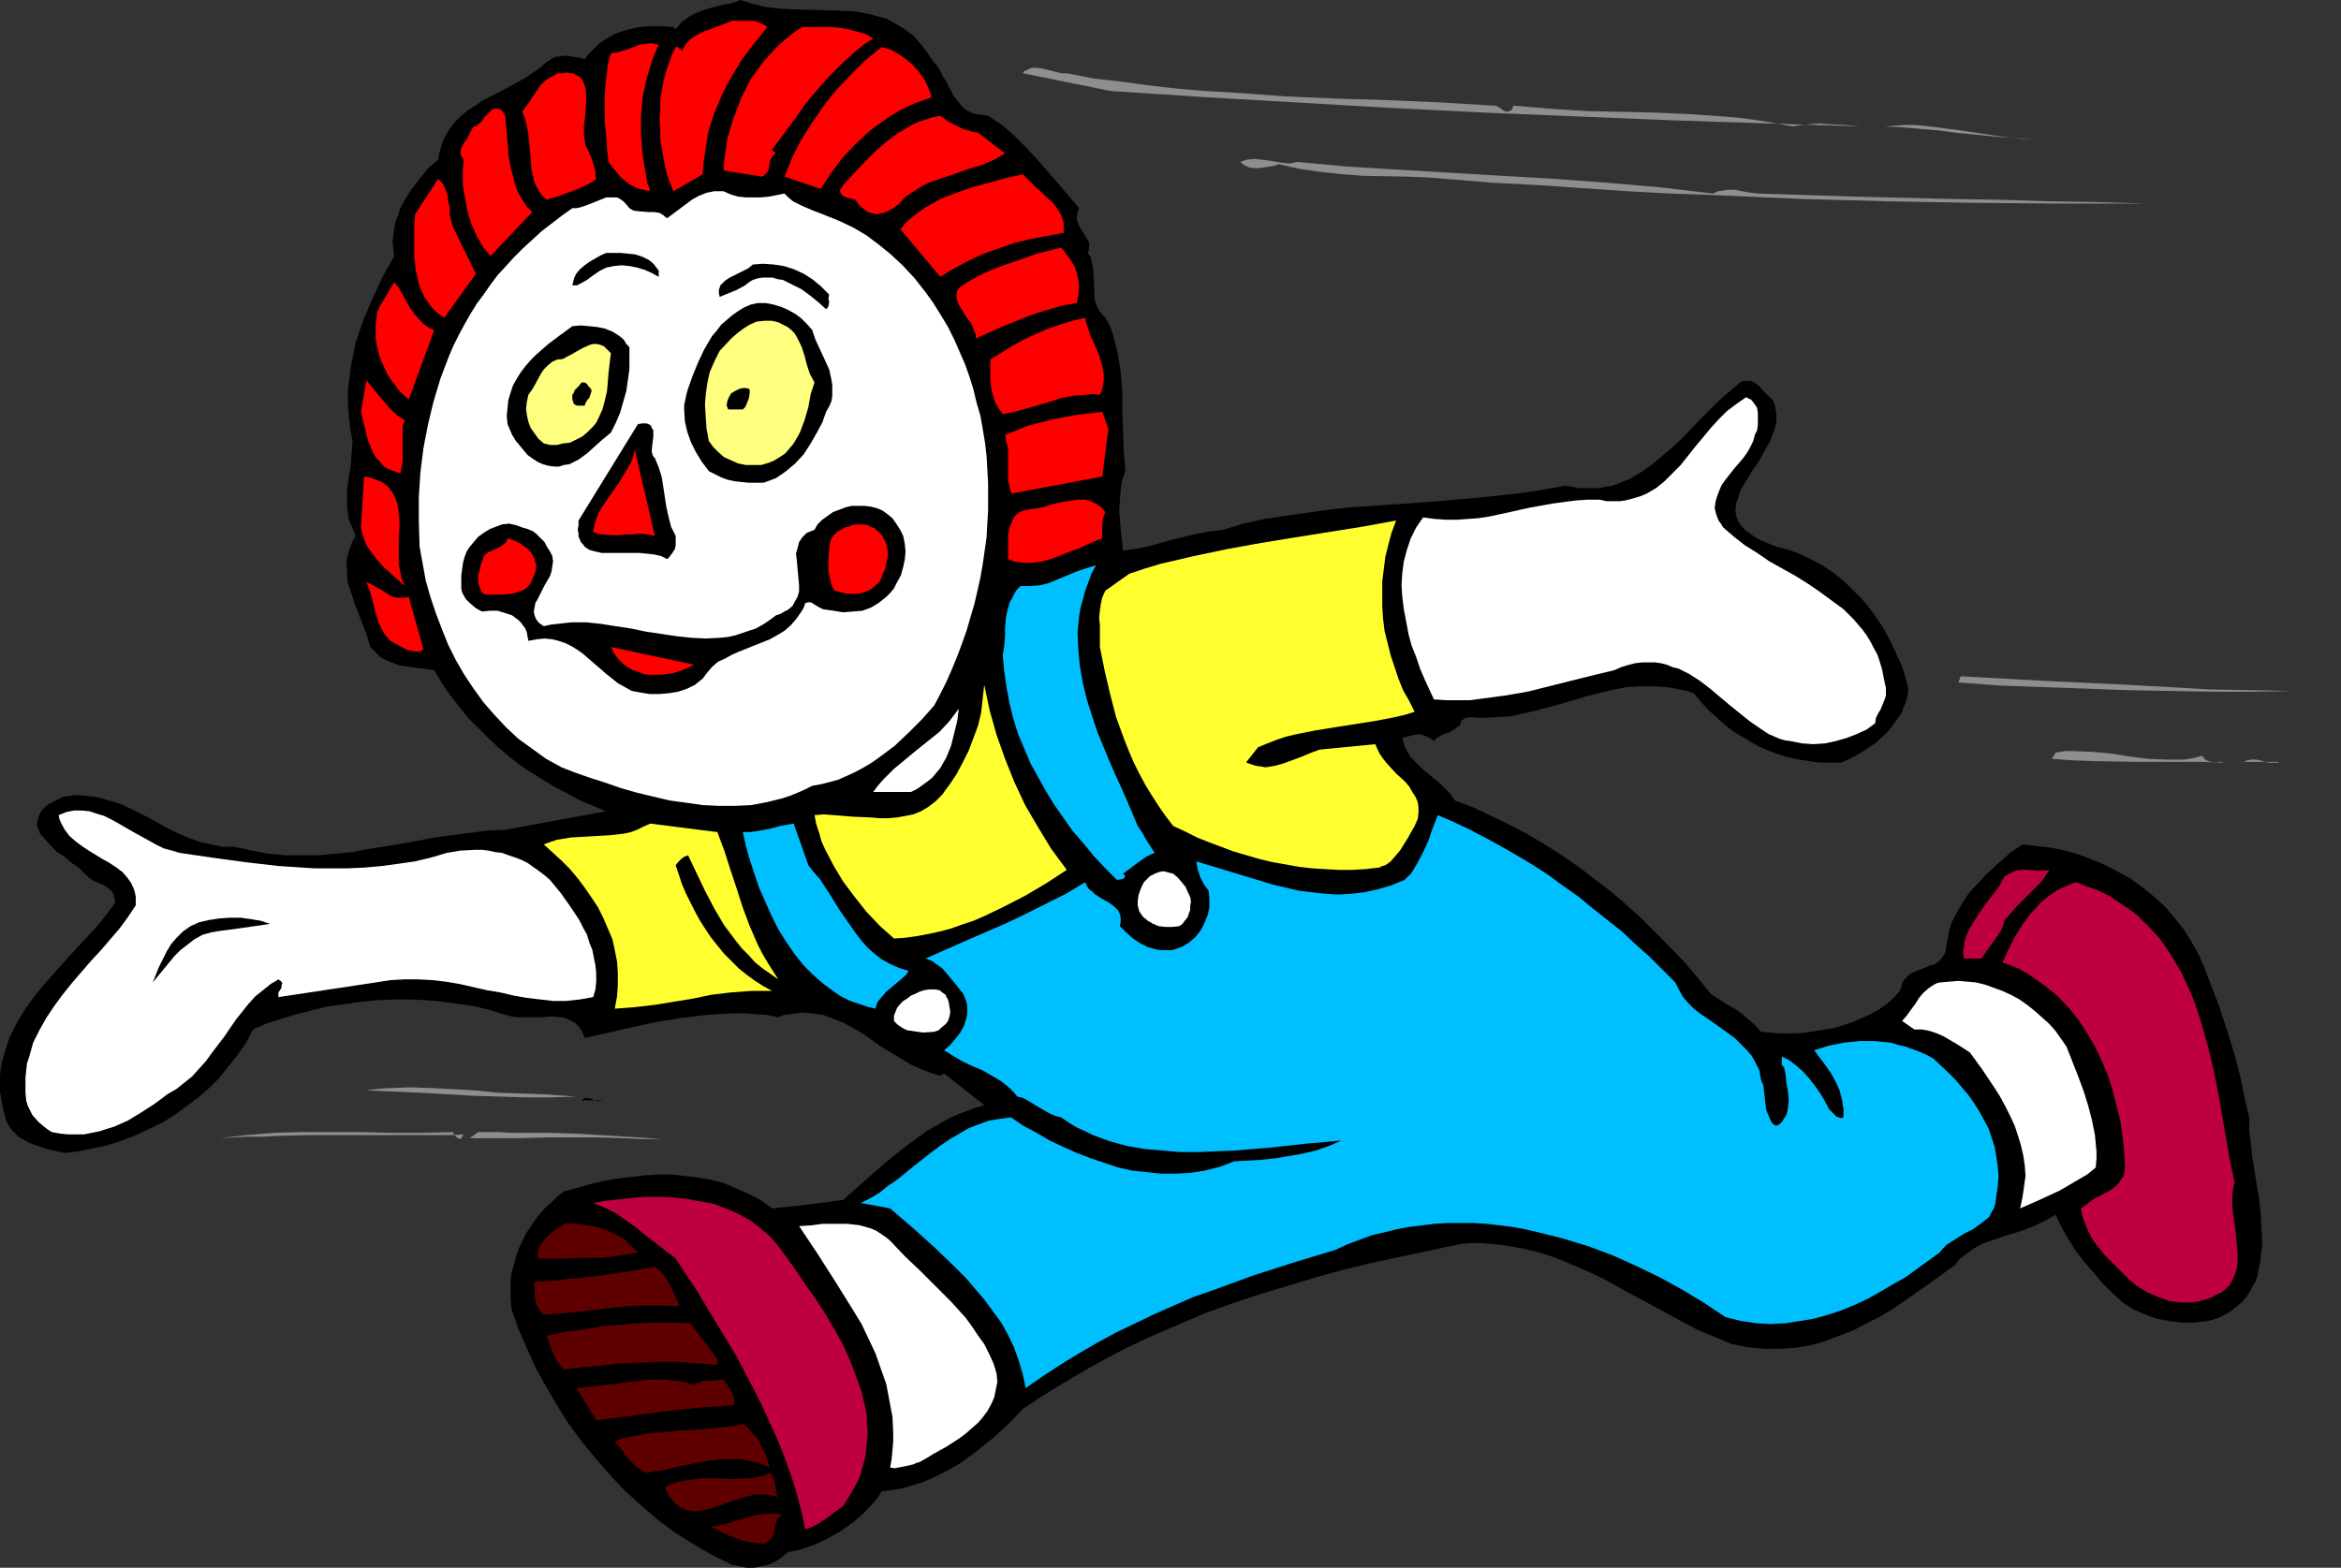 <?xml version="1.0" encoding="UTF-8" standalone="no"?>
<svg
   version="1.0"
   width="129.766mm"
   height="86.93mm"
   id="svg70"
   sodipodi:docname="Rag Doll - Boy.wmf"
   xmlns:inkscape="http://www.inkscape.org/namespaces/inkscape"
   xmlns:sodipodi="http://sodipodi.sourceforge.net/DTD/sodipodi-0.dtd"
   xmlns="http://www.w3.org/2000/svg"
   xmlns:svg="http://www.w3.org/2000/svg">
  <rect width="100%" height="100%" fill="#333333" stroke="none"/>
  <sodipodi:namedview
     id="namedview70"
     pagecolor="#ffffff"
     bordercolor="#000000"
     borderopacity="0.25"
     inkscape:showpageshadow="2"
     inkscape:pageopacity="0.0"
     inkscape:pagecheckerboard="0"
     inkscape:deskcolor="#d1d1d1"
     inkscape:document-units="mm" />
  <defs
     id="defs1">
    <pattern
       id="WMFhbasepattern"
       patternUnits="userSpaceOnUse"
       width="6"
       height="6"
       x="0"
       y="0" />
  </defs>
  <path
     style="fill:#000000;fill-opacity:1;fill-rule:evenodd;stroke:none"
     d="m 195.213,12.444 0.646,0.808 0.808,0.97 0.97,1.939 0.646,0.97 0.485,0.97 0.97,1.939 1.293,1.616 0.646,0.808 0.808,0.646 0.97,0.485 0.97,0.323 1.293,0.162 1.293,0.162 2.909,1.939 2.586,2.263 2.424,2.424 2.262,2.424 4.363,5.01 4.525,5.333 -0.323,0.808 -0.162,0.808 v 0.646 l 0.162,0.646 0.485,1.131 0.646,0.97 0.646,1.131 0.646,0.97 v 0.485 0.646 0.485 l -0.323,0.646 0.485,0.646 0.323,0.808 0.162,0.97 0.162,0.808 0.162,1.939 0.162,3.717 v 0.808 l 0.323,0.97 0.323,0.808 0.485,0.808 0.485,0.646 0.646,0.646 0.97,1.778 0.646,1.778 0.485,1.939 0.485,1.939 0.323,1.939 0.323,2.101 0.323,4.04 v 4.202 l 0.162,4.202 0.162,4.202 0.323,4.04 -0.646,1.778 -0.323,1.939 -0.162,2.263 -0.162,2.101 0.162,2.101 0.162,2.101 0.485,4.363 2.424,-0.323 2.586,-0.485 5.171,-1.454 5.333,-1.293 2.747,-0.485 2.747,-0.323 4.202,-1.293 4.363,-0.97 4.363,-0.646 4.525,-0.646 4.525,-0.646 4.525,-0.485 9.373,-0.646 4.525,-0.323 4.525,-0.323 9.05,-0.808 4.525,-0.485 4.363,-0.485 4.202,-0.646 4.363,-0.808 1.454,0.162 1.616,0.323 h 1.454 1.454 1.293 l 1.454,-0.323 1.293,-0.162 1.293,-0.485 2.424,-0.97 2.424,-1.454 2.101,-1.454 2.101,-1.778 2.101,-1.778 2.101,-1.939 4.04,-4.202 4.04,-4.04 2.101,-1.778 2.101,-1.778 0.646,-0.323 h 0.646 0.485 0.485 l 0.97,0.485 0.808,0.646 1.454,1.616 0.646,0.646 0.646,0.485 0.485,1.131 0.162,0.97 0.162,1.131 v 1.131 l -0.162,1.131 -0.323,0.97 -0.808,2.263 -1.131,1.939 -1.131,2.101 -1.454,2.101 -1.293,2.101 -1.131,1.939 -0.323,0.808 -0.323,1.131 -0.323,0.808 -0.162,0.97 v 0.97 l 0.162,0.808 0.323,0.97 0.485,0.808 0.646,0.808 0.97,0.808 1.131,0.808 1.293,0.808 1.616,0.646 1.939,0.808 2.586,0.646 2.586,0.97 2.262,1.131 2.424,1.293 2.101,1.454 2.101,1.616 1.939,1.939 1.939,1.939 1.616,1.939 1.616,2.263 1.454,2.263 1.293,2.424 1.131,2.424 1.131,2.424 0.808,2.424 0.646,2.586 -0.162,1.454 -0.323,1.293 -0.485,1.131 -0.485,1.293 -0.808,1.131 -0.808,1.131 -0.808,1.131 -0.97,0.97 -2.101,1.939 -2.424,1.616 -2.262,1.293 -2.424,1.131 h -2.262 -2.262 l -2.262,-0.323 -2.101,-0.323 -2.262,-0.485 -2.101,-0.646 -2.101,-0.808 -1.939,-0.808 -1.939,-1.131 -1.939,-1.131 -1.778,-1.131 -1.778,-1.454 -1.616,-1.454 -1.616,-1.454 -1.454,-1.616 -1.454,-1.778 -1.454,-0.485 -1.454,-0.323 -2.747,-0.485 -2.909,-0.162 h -2.747 l -2.747,0.162 -2.586,0.485 -2.747,0.646 -2.586,0.646 -5.494,1.616 -5.333,1.454 -2.909,0.646 -2.747,0.646 -2.909,0.162 -3.07,0.162 -2.262,-0.162 -1.131,0.162 -0.485,0.323 -0.485,0.323 v 0.323 l -0.162,0.485 -0.646,0.485 -0.646,0.485 -0.808,0.485 -1.778,0.646 -0.97,0.646 -0.646,0.646 -0.808,-0.646 -0.808,-0.323 -0.808,-0.323 -0.808,-0.162 -0.808,0.162 -0.808,0.162 -1.778,0.485 0.323,1.131 0.323,0.97 0.485,0.808 0.485,0.97 1.454,1.454 1.454,1.454 3.394,2.747 1.616,1.616 0.808,0.97 0.646,0.97 3.878,1.454 3.717,1.778 3.717,1.778 3.717,1.939 3.555,2.101 3.555,2.263 3.555,2.424 3.394,2.586 3.394,2.586 3.232,2.747 3.232,2.909 3.07,3.071 3.07,3.071 3.07,3.232 2.747,3.232 2.747,3.394 2.747,1.778 2.747,1.616 1.293,0.97 1.293,1.131 1.293,1.131 1.131,1.293 1.778,0.162 1.778,0.162 h 1.939 1.939 l 1.939,-0.162 2.101,-0.323 1.939,-0.323 2.101,-0.323 1.939,-0.646 1.939,-0.646 1.778,-0.808 1.778,-0.808 1.778,-0.97 1.616,-1.131 1.454,-1.293 1.293,-1.454 0.323,-0.97 0.323,-0.97 0.485,-0.646 0.646,-0.646 0.646,-0.485 0.646,-0.323 1.778,-0.646 1.454,-0.646 0.808,-0.162 0.808,-0.485 0.646,-0.646 0.485,-0.646 0.485,-0.808 0.162,-1.131 0.323,-1.616 0.323,-1.778 0.485,-1.616 0.808,-1.616 0.808,-1.454 0.97,-1.616 0.97,-1.454 1.131,-1.293 2.424,-2.586 2.586,-2.424 2.586,-2.263 2.586,-1.778 2.909,0.323 2.909,0.323 3.07,0.646 2.909,0.808 2.909,1.131 2.747,1.131 2.747,1.454 2.586,1.454 2.424,1.778 2.424,1.939 2.262,2.101 1.939,2.263 1.939,2.424 1.616,2.586 1.454,2.586 1.293,2.909 1.454,3.879 1.454,3.717 1.293,3.879 1.293,4.04 1.131,3.879 0.97,3.879 0.808,4.04 0.97,4.04 v 2.586 l 0.323,2.909 0.323,2.747 0.485,3.071 0.97,5.98 0.323,3.232 0.162,2.909 0.162,2.909 -0.323,2.909 -0.162,1.293 -0.323,1.293 -0.162,1.293 -0.485,1.293 -0.646,1.131 -0.646,1.131 -0.646,0.97 -0.97,1.131 -0.97,0.808 -0.97,0.808 -1.293,0.808 -1.293,0.646 -1.293,0.485 -1.293,0.323 -1.454,0.162 -1.131,0.162 h -2.747 l -2.747,-0.323 -2.586,-0.485 -2.586,-0.97 -2.262,-0.97 -2.262,-1.454 -2.101,-1.939 -2.101,-2.101 -1.939,-2.263 -1.939,-2.263 -1.778,-2.263 -1.616,-2.586 -1.454,-2.586 -1.131,-2.424 -1.293,0.808 -1.293,0.646 -1.293,0.646 -1.454,0.646 -2.747,0.97 -2.747,0.808 -2.747,0.97 -1.454,0.485 -1.293,0.646 -1.293,0.808 -1.131,0.808 -1.293,0.97 -0.97,1.293 -5.333,3.879 -5.333,3.717 -2.586,1.778 -2.747,1.616 -2.909,1.454 -2.747,1.454 -3.07,1.131 -2.909,1.131 -3.07,0.808 -3.07,0.485 -3.07,0.162 h -3.232 l -3.394,-0.323 -1.616,-0.323 -1.778,-0.323 -3.394,-1.454 -3.555,-1.454 -3.394,-1.778 -3.232,-1.778 -6.626,-3.555 -6.787,-3.717 -3.394,-1.616 -3.394,-1.454 -3.555,-1.454 -3.555,-1.131 -3.717,-0.808 -3.878,-0.646 -1.939,-0.162 -2.101,-0.162 h -2.101 l -2.101,0.162 -12.12,2.586 -6.141,1.293 -5.979,1.454 -5.979,1.616 -5.818,1.778 -5.979,1.778 -5.818,1.939 -5.818,2.101 -5.656,2.424 -5.656,2.424 -5.494,2.586 -5.494,2.909 -5.333,3.071 -5.333,3.232 -5.171,3.394 -3.07,3.232 -3.232,2.909 -3.394,2.747 -1.778,1.293 -1.778,1.293 -1.939,1.131 -1.939,0.97 -1.939,0.97 -1.939,0.808 -2.101,0.646 -2.101,0.646 -2.101,0.323 -2.262,0.323 -0.808,1.293 -0.97,1.131 -2.101,2.263 -2.262,1.939 -2.586,1.778 -2.586,1.454 -2.747,1.293 -2.747,0.97 -2.909,0.646 -1.293,1.131 -1.293,0.808 -1.454,0.646 -1.454,0.323 -1.616,0.323 h -1.454 l -1.616,-0.323 -1.454,-0.323 -4.04,-1.939 -3.878,-2.263 -3.878,-2.424 -3.717,-2.747 -3.555,-3.071 -3.394,-3.071 -3.07,-3.232 -3.07,-3.555 -2.909,-3.555 -2.747,-3.717 -2.424,-3.879 -2.262,-3.879 -2.262,-4.04 -1.778,-4.04 -1.778,-4.04 -1.454,-4.202 -0.162,-1.939 v -1.778 -1.939 l 0.162,-1.778 0.485,-1.616 0.485,-1.778 0.485,-1.616 0.808,-1.616 0.646,-1.454 0.97,-1.454 0.97,-1.454 1.131,-1.454 1.131,-1.293 1.293,-1.131 1.293,-1.293 1.293,-0.97 5.818,-1.616 2.909,-0.646 2.747,-0.485 2.909,-0.323 2.747,-0.323 2.747,-0.162 h 2.747 l 2.747,0.323 2.747,0.323 2.747,0.485 2.586,0.646 2.586,1.131 2.586,1.131 2.586,1.293 2.424,1.778 7.595,-0.808 7.272,-0.97 6.949,-6.141 3.394,-2.909 3.555,-2.747 3.555,-2.586 1.939,-1.131 1.939,-1.131 1.939,-0.97 2.101,-0.808 2.101,-0.808 2.101,-0.646 -8.403,-6.626 -0.808,0.485 -2.101,-0.646 -2.101,-0.808 -2.101,-0.97 -2.101,-1.293 -4.04,-2.424 -3.878,-2.747 -1.939,-1.131 -2.101,-1.131 -2.101,-0.808 -2.101,-0.808 -2.262,-0.323 -2.262,-0.162 -2.262,0.323 -1.293,0.162 -1.293,0.485 -2.424,-0.485 -2.424,-0.162 -2.424,-0.162 h -2.586 l -2.586,0.162 -2.586,0.162 -5.171,0.646 -5.171,0.808 -5.171,1.131 -5.01,1.131 -5.01,1.131 -0.485,-1.293 -0.646,-0.97 -0.808,-0.808 -0.808,-0.485 -0.97,-0.485 -0.97,-0.323 h -0.97 l -1.131,-0.162 -2.424,0.162 h -2.424 -2.586 l -1.131,-0.162 -1.293,-0.323 -3.07,-0.97 -3.232,-0.808 -3.394,-0.485 -3.232,-0.485 -3.555,-0.323 -3.394,-0.162 h -3.394 l -3.555,0.162 -3.394,0.323 -3.394,0.485 -3.555,0.485 -3.232,0.808 -3.232,0.808 -3.232,0.97 -3.07,0.97 -2.909,1.293 -1.454,2.747 -1.778,2.586 -1.939,2.424 -1.939,2.424 -2.101,2.101 -2.424,2.101 -2.424,1.778 -2.424,1.778 -2.586,1.616 -2.747,1.293 -2.747,1.293 -2.909,1.131 -2.909,0.97 -3.07,0.646 -3.07,0.646 -3.07,0.323 L 9.858,240.8 7.918,240.153 6.141,239.507 4.686,238.699 3.878,238.214 3.232,237.568 2.586,236.921 1.939,236.113 1.454,235.143 1.131,234.174 0.646,232.396 0.323,230.618 0,228.841 v -1.778 -1.616 l 0.162,-1.616 0.323,-1.616 0.485,-1.616 0.485,-1.454 0.485,-1.616 1.454,-2.909 1.616,-2.747 1.939,-2.747 2.101,-2.586 2.262,-2.586 4.525,-5.01 2.262,-2.424 2.262,-2.424 1.939,-2.424 1.778,-2.424 v -0.646 l -0.162,-0.646 -0.162,-0.646 -0.162,-0.323 -0.808,-0.808 -0.97,-0.646 -1.131,-0.485 -1.131,-0.485 -0.97,-0.646 -0.808,-0.808 -1.293,-1.293 -1.454,-0.97 -1.454,-1.293 -1.616,-0.97 -1.293,-1.293 -1.131,-1.293 -1.131,-1.293 -0.323,-0.808 -0.323,-0.808 v -0.646 l 0.162,-0.646 0.323,-1.131 0.485,-0.808 0.808,-0.808 0.808,-0.646 0.97,-0.485 2.101,-0.97 1.293,-0.162 1.293,-0.162 2.262,0.162 2.424,0.323 2.101,0.646 2.262,0.646 2.101,0.97 4.202,2.101 4.04,2.263 2.101,0.97 2.262,0.97 2.262,0.808 2.262,0.485 2.262,0.485 h 2.586 l 3.555,0.808 3.555,0.646 3.555,0.323 h 3.394 3.555 l 3.555,-0.323 3.394,-0.323 3.394,-0.646 7.11,-1.131 6.949,-1.293 3.555,-0.485 3.717,-0.485 3.717,-0.485 3.717,-0.162 10.504,-1.939 10.666,-1.939 -5.494,-2.263 -2.586,-1.454 -2.586,-1.293 -2.424,-1.454 -2.586,-1.616 -2.424,-1.616 -2.262,-1.778 -2.262,-1.939 -2.101,-1.939 -2.101,-2.101 -2.101,-2.101 -1.939,-2.424 -1.778,-2.263 -1.778,-2.586 -1.616,-2.747 -3.717,-0.485 -3.555,-0.485 -1.616,-0.646 -1.616,-0.646 -0.808,-0.485 -0.646,-0.646 -0.646,-0.646 -0.808,-0.808 -0.808,-2.747 -1.131,-2.909 -1.131,-2.909 -0.97,-2.909 -0.485,-1.454 -0.323,-1.454 v -1.454 l -0.162,-1.616 0.162,-1.454 0.485,-1.454 0.485,-1.454 0.808,-1.454 -0.485,-1.293 -0.485,-1.131 -0.485,-1.131 -0.162,-1.293 -0.162,-1.293 v -1.293 -2.586 l 0.808,-5.01 0.162,-2.586 0.162,-2.263 -0.485,-2.747 -0.323,-2.747 -0.162,-2.586 v -2.586 l 0.323,-2.586 0.323,-2.424 0.485,-2.424 0.485,-2.586 0.808,-2.263 0.808,-2.424 0.97,-2.263 0.97,-2.263 2.101,-4.525 2.424,-4.363 -0.162,-1.454 -0.162,-1.454 0.162,-1.454 0.162,-1.454 0.323,-1.454 0.485,-1.293 0.485,-1.454 0.646,-1.293 1.616,-2.586 1.778,-2.263 1.778,-2.263 2.101,-1.778 0.162,-1.131 0.323,-1.131 0.646,-1.939 0.97,-1.778 1.131,-1.616 1.293,-1.293 1.454,-1.293 1.778,-1.131 1.616,-1.131 3.555,-1.778 3.555,-1.939 1.778,-0.97 1.616,-1.131 1.454,-0.97 1.454,-1.293 0.808,-0.485 0.808,-0.485 1.131,-0.162 1.131,-0.162 0.97,0.162 1.131,0.162 1.131,0.162 0.808,0.323 0.97,-1.293 0.97,-0.97 0.97,-0.97 1.131,-0.808 1.131,-0.646 1.131,-0.646 1.293,-0.485 1.131,-0.323 2.586,-0.646 2.424,-0.162 h 2.424 l 2.424,0.162 0.485,0.485 0.646,-0.808 0.646,-0.808 0.808,-0.485 0.808,-0.646 1.616,-0.808 1.778,-0.646 1.778,-0.485 1.778,-0.485 1.939,-0.323 L 155.136,0 l 2.586,0.808 2.586,0.646 2.747,0.323 2.747,0.162 5.494,0.162 5.333,0.162 2.747,0.162 2.586,0.485 2.424,0.646 1.293,0.323 1.131,0.646 1.131,0.646 1.131,0.646 1.131,0.808 1.131,0.808 0.97,1.131 0.97,1.131 0.97,1.293 z"
     id="path1" />
  <path
     style="fill:#ff0000;fill-opacity:1;fill-rule:evenodd;stroke:none"
     d="m 160.792,5.656 -2.747,3.394 -2.586,3.394 -2.262,3.717 -0.97,1.778 -0.97,1.939 -0.808,1.939 -0.808,1.939 -0.646,1.939 -0.646,2.101 -0.323,2.101 -0.323,2.101 -0.323,2.263 -0.162,2.263 -6.141,3.555 -0.646,-1.616 -0.646,-1.778 -0.485,-1.939 -0.323,-1.778 -0.323,-1.939 -0.323,-1.939 v -2.101 l -0.162,-1.939 0.162,-1.939 v -2.101 l 0.323,-1.939 0.323,-1.939 0.485,-1.939 0.646,-1.778 0.646,-1.939 0.808,-1.616 h 0.485 l 0.323,0.323 0.485,0.485 0.485,-0.808 0.323,-0.646 1.131,-1.131 1.293,-0.808 1.293,-0.646 3.07,-1.131 2.909,-1.131 h 0.808 0.808 2.101 0.97 l 0.97,0.323 0.97,0.485 z"
     id="path2" />
  <path
     style="fill:#ff0000;fill-opacity:1;fill-rule:evenodd;stroke:none"
     d="m 182.931,8.081 -1.778,1.131 -1.616,1.293 -2.909,2.586 -2.909,2.909 -2.586,2.909 -2.424,2.909 -2.262,3.232 -4.686,6.303 0.808,0.808 -0.323,0.162 -0.323,0.323 -0.323,0.485 -0.323,0.646 -0.162,1.454 -0.323,0.808 -0.485,0.485 -0.323,0.323 -0.485,0.162 -7.918,-1.293 0.162,-2.263 0.323,-2.101 0.323,-2.263 0.646,-2.263 0.646,-2.101 0.808,-2.101 0.808,-2.101 0.97,-1.939 0.97,-1.939 1.293,-1.778 1.293,-1.778 1.454,-1.616 1.454,-1.616 1.616,-1.454 1.778,-1.454 1.939,-1.293 h 4.04 1.939 l 1.939,0.162 1.778,0.323 1.778,0.485 1.778,0.485 z"
     id="path3" />
  <path
     style="fill:#ff0000;fill-opacity:1;fill-rule:evenodd;stroke:none"
     d="m 138.006,9.373 -0.808,1.778 -0.646,1.778 -1.131,3.717 -0.808,3.879 -0.162,1.939 -0.162,1.939 v 3.879 l 0.323,4.04 0.646,3.879 0.323,1.939 0.646,1.939 -1.454,-0.323 -1.293,-0.323 -1.293,-0.646 -0.97,-0.646 -1.131,-0.97 -0.808,-0.97 -0.97,-1.131 -0.808,-1.131 -0.323,-2.586 -0.162,-2.909 -0.323,-2.909 v -3.071 -3.071 l 0.323,-3.071 0.323,-2.747 0.323,-1.293 0.323,-1.131 1.293,-0.162 1.131,-0.323 2.424,-0.808 1.131,-0.485 1.131,-0.162 1.454,-0.162 z"
     id="path4" />
  <path
     style="fill:#ff0000;fill-opacity:1;fill-rule:evenodd;stroke:none"
     d="m 195.213,20.363 -1.778,0.646 -1.778,0.646 -1.778,0.808 -1.616,0.808 -1.616,0.97 -1.616,1.131 -1.616,1.131 -1.454,1.131 -2.747,2.586 -2.747,2.909 -2.424,3.232 -2.101,3.232 -7.595,-2.586 0.808,-1.939 0.808,-2.101 1.939,-3.717 2.262,-3.555 2.424,-3.555 2.586,-3.232 3.07,-3.232 3.07,-3.071 3.394,-2.747 1.778,0.485 1.778,0.97 1.616,1.131 1.454,1.293 1.293,1.454 1.131,1.616 0.808,1.778 z"
     id="path5" />
  <path
     style="fill:#8e8e8e;fill-opacity:1;fill-rule:evenodd;stroke:none"
     d="m 312.857,22.141 h 0.485 l 0.646,0.323 1.131,0.808 0.646,0.162 0.485,-0.162 0.323,-0.162 0.162,-0.162 0.162,-0.323 0.162,-0.485 3.878,0.323 3.878,0.323 7.434,0.485 7.272,0.162 7.272,0.162 7.11,0.323 7.11,0.485 3.717,0.323 3.555,0.485 3.717,0.646 3.555,0.646 1.939,-0.323 1.778,-0.162 1.778,-0.162 1.616,0.162 3.555,0.162 3.555,0.323 -19.877,-0.646 -19.715,-0.646 -19.715,-0.808 -19.392,-0.808 -19.554,-0.97 -19.554,-1.131 -19.554,-1.131 -19.715,-1.293 -18.422,-3.717 0.323,-0.485 0.485,-0.162 0.646,-0.323 0.485,-0.162 h 1.131 l 1.131,0.162 2.586,0.646 1.293,0.323 h 1.131 l 5.818,1.131 5.818,0.646 5.818,0.808 5.818,0.646 5.656,0.485 5.656,0.323 11.312,0.808 11.15,0.485 10.827,0.323 10.827,0.485 z"
     id="path6" />
  <path
     style="fill:#ff0000;fill-opacity:1;fill-rule:evenodd;stroke:none"
     d="m 123.139,31.352 0.646,1.454 0.485,1.454 0.485,1.616 v 0.808 l 0.162,0.808 -1.131,0.808 -1.293,0.646 -2.586,1.131 -1.454,0.485 -1.293,0.485 -2.586,0.808 -0.97,-0.808 -0.646,-0.97 -0.646,-1.131 -0.485,-1.131 -0.162,-0.97 -0.323,-1.293 -0.162,-2.424 -0.485,-5.01 -0.485,-2.424 -0.323,-1.131 -0.485,-1.131 1.616,-2.263 1.616,-2.424 0.808,-1.131 1.131,-0.97 1.131,-0.646 1.131,-0.646 h 0.97 l 0.808,-0.162 0.808,0.162 h 0.646 l 0.485,0.323 0.485,0.162 0.808,0.646 0.485,0.97 0.323,0.97 0.162,1.131 v 1.454 l -0.162,2.747 -0.323,2.747 v 1.454 l 0.162,1.293 0.162,1.131 z"
     id="path7" />
  <path
     style="fill:#ff0000;fill-opacity:1;fill-rule:evenodd;stroke:none"
     d="m 105.848,24.242 0.485,5.333 0.162,2.747 0.485,2.747 0.646,2.424 0.323,1.293 0.485,1.293 0.646,1.131 0.646,1.131 0.808,1.131 0.97,0.97 -8.726,9.212 -0.808,-0.97 -0.808,-0.97 -1.293,-2.263 -1.131,-2.586 -0.808,-2.586 -0.485,-2.747 -0.485,-2.747 v -2.747 l 0.162,-2.586 -0.323,-0.485 -0.162,-0.323 -0.162,-0.323 v -0.485 l 0.162,-0.808 0.485,-0.97 0.646,-0.808 0.97,-1.939 0.485,-0.808 h 0.485 l 0.323,-0.323 0.808,-0.646 0.646,-0.97 0.808,-0.808 0.808,-0.808 0.485,-0.162 h 0.323 0.485 l 0.485,0.162 0.485,0.485 z"
     id="path8" />
  <path
     style="fill:#ff0000;fill-opacity:1;fill-rule:evenodd;stroke:none"
     d="m 204.909,27.797 5.656,4.363 -1.131,0.646 -1.131,0.646 -2.586,1.131 -2.747,0.808 -2.747,0.97 -2.909,0.97 -2.747,0.97 -1.293,0.646 -1.293,0.808 -1.293,0.808 -1.131,0.808 -1.131,1.293 -1.293,0.97 -1.454,0.808 -0.646,0.162 -0.646,0.162 -0.646,0.162 -0.646,-0.162 -0.646,-0.162 -0.646,-0.162 -0.646,-0.485 -0.646,-0.485 -0.646,-0.646 -0.646,-0.97 -1.293,-0.323 -0.646,-0.162 -0.646,-0.323 -0.485,-0.485 -0.162,-0.485 V 39.756 l 0.162,-0.162 0.323,-0.485 0.162,-0.323 2.262,-2.424 2.262,-2.424 2.262,-2.263 2.424,-2.101 2.424,-1.778 1.454,-0.808 1.293,-0.808 1.454,-0.646 1.454,-0.485 1.454,-0.485 1.616,-0.323 1.778,1.293 1.939,0.97 0.97,0.485 1.131,0.323 0.97,0.323 z"
     id="path9" />
  <path
     style="fill:#8e8e8e;fill-opacity:1;fill-rule:evenodd;stroke:none"
     d="m 425.816,29.09 -4.04,-0.162 -4.04,-0.323 -8.08,-0.808 -3.717,-0.485 -3.878,-0.323 -3.555,-0.323 -3.555,-0.162 2.101,-0.162 2.101,-0.162 h 1.939 l 1.939,0.162 3.878,0.485 3.717,0.485 7.434,1.131 3.717,0.485 1.939,0.162 z"
     id="path10" />
  <path
     style="fill:#8e8e8e;fill-opacity:1;fill-rule:evenodd;stroke:none"
     d="m 435.996,29.575 h 3.07 z"
     id="path11" />
  <path
     style="fill:#8e8e8e;fill-opacity:1;fill-rule:evenodd;stroke:none"
     d="m 358.913,40.564 0.97,-0.485 1.131,-0.162 1.131,-0.162 h 1.131 l 2.586,0.485 1.131,0.162 1.293,0.162 10.342,0.323 10.181,0.323 19.877,0.485 10.019,0.162 10.181,0.323 10.181,0.162 10.504,0.323 h -18.261 l -17.938,-0.162 -18.099,-0.323 -17.938,-0.485 -18.099,-0.808 -9.05,-0.323 -9.211,-0.485 -9.373,-0.646 -9.373,-0.646 -9.534,-0.485 -9.696,-0.808 -4.202,-0.323 -4.202,-0.162 -8.888,-0.162 -4.363,-0.323 -4.525,-0.485 -4.525,-0.646 -4.363,-0.97 -0.97,0.323 -0.97,0.162 -1.131,0.162 -1.131,0.162 h -1.131 l -0.97,-0.162 -0.97,-0.485 -0.808,-0.646 0.808,-0.323 0.646,-0.162 1.454,-0.162 1.454,0.162 1.454,0.162 2.909,0.485 1.616,0.162 1.616,-0.323 10.504,0.97 10.666,0.646 10.827,0.646 10.989,0.646 10.989,0.646 10.989,0.808 11.15,0.97 z"
     id="path12" />
  <path
     style="fill:#ff0000;fill-opacity:1;fill-rule:evenodd;stroke:none"
     d="m 222.846,46.705 v 2.101 l -3.555,0.646 -3.394,0.646 -3.394,0.808 -3.232,1.131 -3.232,1.131 -3.07,1.454 -3.07,1.616 -2.909,1.778 -8.403,-10.02 v 0.162 l 1.131,-1.454 1.293,-1.131 1.454,-1.131 1.454,-0.97 3.07,-1.778 3.394,-1.293 3.232,-1.131 3.555,-0.97 3.555,-0.97 3.555,-0.808 1.293,1.293 1.293,1.293 1.293,1.131 1.131,1.131 1.293,1.131 0.97,1.293 0.808,1.293 z"
     id="path13" />
  <path
     style="fill:#ff0000;fill-opacity:1;fill-rule:evenodd;stroke:none"
     d="m 94.859,47.514 4.848,9.858 -6.626,9.212 -1.454,-0.97 -1.131,-1.131 -0.808,-1.131 -0.808,-1.131 -0.646,-1.454 -0.485,-1.293 -0.323,-1.454 -0.323,-1.293 -0.323,-3.071 v -2.909 -2.909 l 0.162,-2.909 4.848,-7.434 0.485,0.485 0.485,0.485 0.485,0.97 0.485,1.293 0.162,1.454 0.323,1.293 v 1.454 l 0.323,1.293 z"
     id="path14" />
  <path
     style="fill:#ffffff;fill-opacity:1;fill-rule:evenodd;stroke:none"
     d="m 164.347,40.564 0.808,0.808 0.97,0.808 0.97,0.485 0.97,0.485 2.262,0.97 2.101,0.808 1.616,0.646 1.616,0.646 3.07,1.454 2.747,1.616 2.586,1.939 2.586,2.101 2.424,2.263 2.424,2.586 2.424,3.071 1.616,2.263 1.616,2.586 1.454,2.424 1.293,2.586 1.131,2.586 1.131,2.586 0.97,2.747 0.808,2.586 0.646,2.747 0.808,2.747 0.485,2.747 0.485,2.909 0.323,2.747 0.162,2.909 0.162,2.747 v 2.909 2.909 l -0.162,2.747 -0.162,2.909 -0.808,5.656 -0.485,2.747 -0.646,2.909 -0.646,2.747 -0.808,2.747 -0.808,2.747 -0.97,2.747 -0.97,2.586 -1.131,2.747 -1.131,2.586 -1.293,2.586 -1.293,2.424 -2.586,2.909 -2.747,2.747 -2.909,2.747 -3.232,2.424 -1.616,1.131 -1.616,0.97 -1.778,0.97 -1.778,0.808 -1.778,0.808 -1.778,0.485 -1.939,0.485 -1.778,0.323 -1.616,0.808 -1.454,0.646 -1.616,0.646 -1.454,0.485 -3.232,0.808 -3.394,0.646 -3.394,0.162 h -3.394 l -3.394,-0.162 -3.394,-0.485 -3.555,-0.485 -3.394,-0.808 -3.394,-0.808 -3.394,-0.97 -3.232,-1.131 -3.07,-0.97 -3.232,-1.131 -2.909,-1.131 -3.232,-1.778 -2.909,-2.101 -2.909,-2.101 -2.586,-2.424 -2.424,-2.586 -2.262,-2.586 -2.101,-2.909 -1.939,-2.909 -1.778,-3.071 -1.616,-3.232 -1.293,-3.232 -1.293,-3.394 -1.131,-3.394 -0.97,-3.394 -0.646,-3.555 -0.646,-3.555 -0.162,-5.333 v -5.01 l 0.323,-5.172 0.646,-5.172 0.97,-5.01 1.131,-4.687 1.454,-4.848 1.778,-4.687 0.97,-2.263 1.131,-2.263 1.131,-2.101 1.293,-2.263 1.293,-2.101 1.454,-1.939 1.454,-2.101 1.454,-1.939 1.778,-1.939 1.778,-1.939 1.778,-1.778 1.939,-1.778 1.939,-1.778 2.101,-1.616 2.101,-1.616 2.262,-1.616 h 0.808 l 0.808,-0.162 1.454,-0.485 1.616,-0.646 1.616,-0.646 0.808,-0.323 h 0.808 0.646 0.808 l 0.646,0.323 0.646,0.485 0.646,0.646 0.646,0.808 0.808,0.485 1.131,0.162 2.101,0.162 h 1.131 l 1.131,0.162 0.808,0.485 0.323,0.323 0.485,0.323 2.586,-1.939 2.586,-1.939 1.454,-0.808 1.616,-0.646 1.616,-0.323 h 0.97 0.97 l 1.454,0.646 1.616,0.485 1.616,0.162 h 1.454 1.616 l 1.778,-0.162 1.616,-0.323 z"
     id="path15" />
  <path
     style="fill:#ff0000;fill-opacity:1;fill-rule:evenodd;stroke:none"
     d="m 225.593,63.513 -2.909,0.485 -2.747,0.808 -2.747,0.808 -2.586,0.97 -5.171,2.101 -5.01,2.263 v -0.808 l -0.323,-0.808 -0.646,-1.616 -1.131,-1.454 -0.97,-1.616 -0.485,-0.808 -0.323,-0.808 -0.162,-0.646 v -0.646 l 0.162,-0.808 0.485,-0.646 0.646,-0.485 0.97,-0.646 2.262,-1.293 2.424,-1.131 2.424,-0.97 2.424,-0.808 5.01,-1.778 5.171,-1.293 0.97,1.293 0.97,1.293 0.808,1.293 0.485,1.454 0.323,1.454 0.162,1.616 -0.162,1.616 z"
     id="path16" />
  <path
     style="fill:#000000;fill-opacity:1;fill-rule:evenodd;stroke:none"
     d="m 138.006,56.725 v 1.293 l -1.454,-0.808 -1.454,-0.646 -1.616,-0.485 -1.616,-0.323 -1.616,-0.162 -1.616,0.162 -1.616,0.323 -0.646,0.323 -0.646,0.323 -1.454,0.97 -1.293,0.97 -1.454,0.808 -0.646,0.323 h -0.97 l 0.162,-0.646 0.162,-0.646 0.162,-0.485 0.323,-0.646 0.808,-0.97 0.97,-0.808 1.131,-0.808 1.131,-0.646 1.131,-0.646 1.131,-0.485 h 3.07 l 1.616,0.162 1.454,0.162 1.454,0.485 1.293,0.646 0.646,0.485 0.485,0.485 0.485,0.646 z"
     id="path17" />
  <path
     style="fill:#000000;fill-opacity:1;fill-rule:evenodd;stroke:none"
     d="m 173.72,61.735 -0.162,0.808 0.162,0.808 -0.162,0.808 -0.162,0.323 -0.323,0.323 -1.616,-1.454 -1.778,-1.454 -1.778,-1.293 -1.939,-0.97 -1.939,-0.97 -1.131,-0.162 -0.97,-0.323 h -0.97 -1.131 l -1.131,0.162 -0.97,0.323 -0.808,0.485 -0.808,0.646 -1.778,0.97 -3.555,1.454 -0.162,-0.808 v -0.646 l 0.162,-0.485 0.162,-0.485 0.485,-0.485 0.485,-0.485 0.97,-0.646 2.586,-1.293 1.293,-0.646 0.97,-0.808 2.101,-0.162 2.262,0.162 2.101,0.323 2.101,0.646 2.101,0.97 1.778,1.131 1.778,1.454 z"
     id="path18" />
  <path
     style="fill:#ff0000;fill-opacity:1;fill-rule:evenodd;stroke:none"
     d="m 90.981,69.169 -5.333,14.545 -1.131,-0.97 -0.97,-0.97 -0.808,-1.131 -0.808,-0.97 -0.808,-1.293 -0.485,-1.131 -0.646,-1.293 -0.485,-1.293 -0.323,-1.293 -0.323,-1.293 -0.162,-1.293 V 69.493 68.038 l 0.162,-1.293 0.162,-1.293 0.485,-1.131 3.07,-5.172 0.97,1.131 0.808,1.454 0.808,1.454 0.808,1.454 0.97,1.293 1.131,1.293 0.646,0.646 0.646,0.485 0.808,0.485 z"
     id="path19" />
  <path
     style="fill:#000000;fill-opacity:1;fill-rule:evenodd;stroke:none"
     d="m 170.165,69.169 0.646,1.939 0.97,2.101 0.97,2.101 0.97,2.101 0.485,2.263 0.162,0.97 v 1.131 1.131 l -0.162,1.131 -0.485,1.131 -0.646,1.131 -0.808,2.263 -1.131,2.101 -1.293,2.263 -1.454,2.263 -1.778,1.939 -0.97,0.808 -0.97,0.808 -1.131,0.808 -0.97,0.646 -1.293,0.485 -1.293,0.485 h -1.616 -1.454 l -1.616,-0.162 -1.454,-0.162 -1.454,-0.323 -1.293,-0.485 -1.293,-0.646 -1.293,-0.646 -1.454,-1.939 -1.293,-2.101 -0.97,-1.939 -0.808,-2.263 -0.485,-2.101 -0.162,-2.424 v -1.131 l 0.485,-2.263 0.323,-1.131 0.97,-2.747 1.131,-2.747 1.293,-2.747 1.616,-2.747 0.97,-1.131 0.97,-1.293 1.131,-0.97 1.131,-0.97 1.131,-0.808 1.293,-0.808 1.454,-0.646 1.454,-0.323 h 1.778 l 1.616,0.323 1.616,0.485 1.454,0.646 1.454,0.808 1.293,0.97 1.131,1.131 z"
     id="path20" />
  <path
     style="fill:#ff0000;fill-opacity:1;fill-rule:evenodd;stroke:none"
     d="m 227.371,66.584 0.162,0.97 0.323,0.97 0.646,1.939 0.97,2.101 0.808,1.939 0.646,2.101 0.162,0.97 0.162,0.97 v 1.131 l -0.162,0.97 -0.162,0.97 -0.485,1.131 -1.454,-0.162 -1.454,0.162 -2.586,0.162 -2.586,0.485 -2.424,0.808 -5.01,1.454 -2.424,0.646 -2.424,0.485 -0.808,-1.131 -0.808,-1.454 -0.485,-1.454 -0.323,-1.454 -0.162,-1.616 v -1.616 -1.454 -1.293 l 2.424,-1.454 2.262,-1.454 2.424,-1.293 2.424,-1.131 2.586,-1.131 2.424,-0.808 2.586,-0.808 z"
     id="path21" />
  <path
     style="fill:#ffff7f;fill-opacity:1;fill-rule:evenodd;stroke:none"
     d="m 170.649,80.159 -0.808,2.424 -0.485,2.747 -0.808,2.747 -0.97,2.586 -0.646,1.131 -0.646,1.131 -0.808,0.97 -0.97,1.131 -0.97,0.646 -1.293,0.808 -1.131,0.485 -1.616,0.485 h -1.778 -1.454 l -1.616,-0.323 -1.454,-0.646 -1.454,-0.646 -1.131,-0.97 -1.131,-1.131 -0.97,-1.293 -0.485,-2.586 -0.162,-2.424 -0.162,-2.586 0.162,-2.263 0.323,-2.263 0.485,-2.263 0.97,-2.263 1.131,-2.263 2.424,-2.586 1.293,-1.131 1.293,-0.97 1.293,-0.808 1.454,-0.646 1.616,-0.162 h 1.616 l 1.293,0.323 0.97,0.485 0.97,0.485 0.808,0.646 0.646,0.646 0.485,0.808 0.97,1.939 0.646,1.939 0.485,1.939 0.646,1.939 z"
     id="path22" />
  <path
     style="fill:#000000;fill-opacity:1;fill-rule:evenodd;stroke:none"
     d="m 131.865,72.725 v 2.424 2.263 l -0.323,2.263 -0.323,2.263 -0.646,2.263 -0.646,2.263 -0.97,2.263 -0.97,1.939 -1.778,1.454 -1.616,1.454 -1.616,1.454 -1.778,1.293 -0.97,0.485 -0.97,0.485 -1.131,0.162 -0.97,0.323 h -0.97 l -1.293,-0.162 -1.131,-0.323 -1.131,-0.485 -0.97,-0.646 -1.131,-0.808 -0.808,-0.97 -0.808,-0.97 -0.808,-0.97 -0.808,-1.293 -0.485,-1.131 -0.485,-1.131 -0.162,-1.778 0.162,-1.616 0.162,-1.616 0.485,-1.616 0.485,-1.454 0.808,-1.454 0.808,-1.293 0.97,-1.293 1.131,-1.293 1.131,-1.131 2.586,-2.263 2.586,-1.939 2.424,-1.778 1.778,-0.162 1.778,0.162 1.616,0.162 1.616,0.323 1.616,0.646 1.293,0.808 0.646,0.485 0.485,0.485 0.485,0.808 z"
     id="path23" />
  <path
     style="fill:#ffff7f;fill-opacity:1;fill-rule:evenodd;stroke:none"
     d="m 127.987,74.018 -0.485,4.04 -0.323,3.879 -0.485,2.101 -0.485,1.778 -0.808,1.778 -0.485,0.97 -0.646,0.808 -1.131,1.131 -1.131,0.97 -1.293,0.646 -1.293,0.646 -1.454,0.162 -1.293,0.323 h -1.454 l -1.293,-0.323 -1.131,-0.97 -0.808,-1.131 -0.808,-1.131 -0.485,-1.293 -0.323,-1.454 -0.162,-1.293 0.162,-1.454 0.323,-1.454 0.808,-1.131 0.646,-1.131 1.131,-2.101 0.646,-0.97 0.808,-0.808 0.97,-0.808 1.131,-0.485 h 0.646 l 0.646,-0.162 0.485,-0.323 0.646,-0.323 0.646,-0.323 0.808,-0.485 1.454,-0.808 1.454,-0.646 0.646,-0.162 h 0.808 l 0.646,0.162 0.808,0.323 0.646,0.646 z"
     id="path24" />
  <path
     style="fill:#ff0000;fill-opacity:1;fill-rule:evenodd;stroke:none"
     d="m 84.84,88.078 -0.485,1.131 v 1.293 2.909 3.071 l -0.162,1.293 -0.323,1.454 -1.293,-0.485 -0.97,-0.323 -0.97,-0.485 -0.646,-0.646 -0.646,-0.808 -0.646,-0.646 -0.485,-0.808 -0.323,-0.808 -0.808,-1.939 -0.485,-1.939 -0.97,-4.04 1.131,-6.626 1.939,2.424 1.939,2.263 0.808,0.97 1.131,1.131 0.97,0.808 z"
     id="path25" />
  <path
     style="fill:#000000;fill-opacity:1;fill-rule:evenodd;stroke:none"
     d="m 123.785,81.452 0.162,0.485 -0.162,0.485 -0.323,0.97 -0.323,0.323 -0.323,0.485 -0.162,0.323 -0.162,0.485 h -0.808 -0.808 l -0.323,-0.162 -0.323,-0.162 -0.162,-0.485 -0.162,-0.485 v -0.485 -0.485 l 0.323,-0.485 0.162,-0.485 0.808,-0.808 0.646,-0.808 h 0.323 0.323 l 0.485,0.323 0.323,0.485 z"
     id="path26" />
  <path
     style="fill:#000000;fill-opacity:1;fill-rule:evenodd;stroke:none"
     d="m 156.913,81.452 0.162,0.323 v 0.485 l -0.162,1.131 -0.485,1.293 -0.323,0.646 -0.485,0.485 v 0 h -3.07 v 0 l -0.162,-0.485 -0.162,-0.323 0.162,-0.97 0.323,-0.808 0.485,-0.808 0.808,-0.485 0.97,-0.485 0.97,-0.162 z"
     id="path27" />
  <path
     style="fill:#ffffff;fill-opacity:1;fill-rule:evenodd;stroke:none"
     d="m 367.64,91.148 -0.323,1.293 -0.646,1.293 -0.646,1.131 -0.808,1.131 -1.939,2.263 -1.778,2.263 -0.808,1.131 -0.485,1.131 -0.485,1.293 -0.323,1.131 -0.162,1.293 0.323,1.293 0.485,1.293 0.485,0.646 0.485,0.808 2.262,1.939 2.262,1.778 2.586,1.616 2.586,1.778 5.494,3.071 2.586,1.616 2.586,1.778 2.424,1.778 2.424,1.778 2.101,2.101 1.939,2.263 0.808,1.131 0.808,1.293 0.646,1.293 0.808,1.454 0.485,1.454 0.485,1.616 0.323,1.616 0.323,1.616 0.162,0.646 v 0.646 0.97 l -0.323,0.97 -0.808,1.939 -0.485,0.808 -0.485,0.97 -0.162,1.131 -1.778,1.293 -2.101,0.97 -2.101,0.808 -2.262,0.646 -2.262,0.485 -2.424,0.162 -2.424,-0.162 -2.424,-0.485 -1.131,-0.162 -1.131,-0.323 -2.262,-0.97 -1.939,-1.293 -2.101,-1.454 -4.202,-3.394 -4.04,-3.394 -2.101,-1.616 -2.262,-1.454 -2.262,-1.131 -1.293,-0.323 -1.131,-0.485 -1.293,-0.323 -1.131,-0.162 h -1.454 -1.293 l -1.454,0.162 -1.293,0.323 -1.616,0.485 -1.454,0.646 -4.686,1.131 -4.525,1.131 -4.525,1.131 -4.525,1.131 -4.686,0.808 -4.848,0.646 -2.424,0.323 h -2.424 -2.586 l -2.586,-0.162 -0.97,-2.101 -0.97,-2.101 -0.97,-2.263 -0.808,-2.424 -0.97,-2.424 -0.646,-2.424 -0.485,-2.586 -0.485,-2.586 -0.323,-2.586 -0.162,-2.424 0.162,-2.586 0.323,-2.424 0.646,-2.424 0.808,-2.424 1.131,-2.263 1.454,-2.101 2.424,0.323 2.424,0.162 h 2.262 l 2.262,-0.162 2.262,-0.162 2.101,-0.323 4.525,-0.97 2.101,-0.485 2.262,-0.485 4.525,-0.808 2.424,-0.323 2.424,-0.323 2.424,-0.162 h 2.586 l 1.454,0.323 h 1.293 1.454 l 1.131,-0.162 1.293,-0.323 1.131,-0.323 0.97,-0.323 1.131,-0.485 1.939,-1.131 1.778,-1.454 1.616,-1.616 1.778,-1.778 3.07,-3.879 3.232,-3.879 1.616,-1.778 1.778,-1.778 1.939,-1.454 2.101,-1.454 0.485,0.323 0.485,0.162 0.646,0.808 0.646,0.97 0.162,1.131 v 1.293 1.131 l -0.162,1.131 z"
     id="path28" />
  <path
     style="fill:#ff0000;fill-opacity:1;fill-rule:evenodd;stroke:none"
     d="m 232.219,89.856 -1.293,10.02 -19.069,3.555 -0.323,-1.293 -0.323,-1.454 v -1.616 -4.848 l -0.323,-1.454 -0.323,-1.616 2.424,-0.97 2.424,-0.97 2.424,-0.646 2.586,-0.646 2.424,-0.485 2.747,-0.485 5.333,-0.646 z"
     id="path29" />
  <path
     style="fill:#000000;fill-opacity:1;fill-rule:evenodd;stroke:none"
     d="m 137.198,95.997 0.808,1.939 0.646,2.101 0.646,4.202 0.323,2.101 0.485,2.101 0.485,1.939 0.97,1.939 v 1.293 0.646 l -0.162,0.808 -0.323,0.485 -0.323,0.485 -0.485,0.646 -0.485,0.485 -1.293,-0.646 -1.454,-0.323 -1.454,-0.162 -1.616,-0.162 h -6.464 -1.454 l -1.454,-0.323 -1.131,-0.323 -0.97,-0.646 -0.323,-0.485 -0.485,-0.485 -0.162,-0.485 -0.323,-0.646 v -0.646 l -0.162,-0.808 0.162,-0.97 v -0.97 l 12.443,-20.201 0.97,-0.162 h 0.808 l 0.485,0.162 0.485,0.323 0.162,0.485 0.323,0.485 v 0.485 0.808 l -0.162,1.293 -0.162,1.454 v 0.485 l 0.162,0.646 0.162,0.323 z"
     id="path30" />
  <path
     style="fill:#ff0000;fill-opacity:1;fill-rule:evenodd;stroke:none"
     d="m 137.198,112.319 -1.454,-0.323 -1.616,-0.162 -1.454,0.162 h -1.454 l -1.616,0.162 h -1.616 l -1.778,-0.162 -0.97,-0.162 -0.97,-0.323 0.162,-1.131 0.323,-1.131 0.323,-0.97 0.485,-1.131 1.293,-1.939 1.454,-2.101 1.454,-2.101 1.293,-2.101 1.293,-2.263 0.323,-1.131 0.323,-1.293 z"
     id="path31" />
  <path
     style="fill:#ff0000;fill-opacity:1;fill-rule:evenodd;stroke:none"
     d="m 84.84,122.824 -2.909,-2.586 -1.616,-1.454 -1.293,-1.454 -1.131,-1.454 -1.131,-1.616 -0.646,-1.778 -0.323,-0.97 -0.162,-0.97 v -0.162 l 0.646,-10.505 1.131,0.162 0.97,0.323 0.808,0.323 0.808,0.323 0.646,0.485 0.646,0.485 0.485,0.646 0.485,0.646 0.646,1.293 0.485,1.454 0.162,1.778 0.162,1.616 -0.162,3.717 v 3.394 1.778 l 0.323,1.616 0.323,1.454 z"
     id="path32" />
  <path
     style="fill:#ff0000;fill-opacity:1;fill-rule:evenodd;stroke:none"
     d="m 230.926,112.804 -2.424,0.97 -2.424,1.131 -2.586,0.97 -2.424,0.97 -2.586,0.808 -1.293,0.162 -1.293,0.162 h -1.131 l -1.293,-0.162 -1.131,-0.162 -1.131,-0.485 v -3.394 -1.778 l 0.323,-1.616 0.323,-0.646 0.323,-0.808 0.323,-0.646 0.485,-0.485 0.646,-0.485 0.808,-0.323 0.808,-0.162 0.97,-0.162 2.101,-0.323 2.101,-0.646 2.101,-0.485 2.101,-0.323 0.97,-0.162 h 0.97 0.97 l 0.97,0.323 0.808,0.323 0.808,0.485 0.808,0.646 0.646,0.808 -0.485,1.293 -0.162,1.454 z"
     id="path33" />
  <path
     style="fill:#000000;fill-opacity:1;fill-rule:evenodd;stroke:none"
     d="m 188.587,111.027 0.323,0.646 0.323,0.646 0.323,1.616 0.162,1.616 -0.162,1.778 -0.323,1.454 -0.485,1.778 -0.808,1.454 -0.646,1.293 -0.808,0.97 -0.808,0.808 -0.808,0.646 -0.808,0.646 -0.808,0.485 -0.808,0.485 -1.778,0.646 -1.939,0.162 -2.101,0.162 -1.939,-0.323 -2.262,-0.323 -0.97,-0.485 -0.808,-0.485 -0.485,-0.323 -0.323,-0.162 h -0.485 l -0.646,0.162 -0.323,0.97 -0.485,0.808 -1.131,1.616 -1.131,1.293 -1.293,1.131 -1.616,0.97 -1.454,0.808 -3.232,1.293 -1.616,0.646 -1.616,0.646 -1.454,0.646 -1.454,0.808 -1.454,0.646 -1.293,1.131 -0.97,1.131 -0.97,1.293 -0.808,0.646 -0.808,0.646 -1.616,0.808 -1.939,0.646 -1.939,0.323 -1.939,0.162 h -2.101 l -1.939,-0.323 -1.778,-0.323 -1.454,-0.808 -1.454,-0.808 -2.424,-1.939 -1.293,-1.131 -1.131,-0.97 -2.424,-2.101 -1.131,-0.808 -1.293,-0.808 -1.293,-0.646 -1.454,-0.485 -1.293,-0.323 -1.616,-0.162 -1.616,0.162 -1.778,0.323 -0.162,-0.808 -0.162,-0.97 -0.323,-0.808 -0.485,-0.646 -0.485,-0.646 -0.485,-0.485 -0.646,-0.485 -0.646,-0.485 -1.454,-0.485 -1.616,-0.485 h -1.616 l -1.616,0.162 -0.646,-0.323 -0.808,-0.485 -1.293,-1.131 -0.646,-0.646 -0.485,-0.808 -0.323,-0.646 -0.162,-0.808 v -2.747 l 0.162,-1.131 0.162,-1.293 0.323,-1.293 0.485,-1.293 0.646,-0.97 0.808,-0.97 0.97,-1.131 1.131,-0.808 1.293,-0.808 1.293,-0.485 1.293,-0.485 1.454,-0.162 1.454,0.323 1.293,0.485 1.131,0.323 1.131,0.485 0.808,0.646 0.808,0.808 0.808,0.808 0.485,0.97 0.646,0.97 0.485,0.97 0.162,1.131 -0.162,0.97 -0.162,1.131 -0.323,0.97 -1.131,1.939 -0.97,1.939 -0.485,0.97 -0.485,0.808 -0.162,0.97 -0.162,0.808 0.162,0.808 0.323,0.808 0.646,0.808 0.97,0.646 1.454,-0.323 1.454,-0.162 2.909,-0.323 h 3.07 l 3.07,0.323 3.07,0.485 3.232,0.485 3.07,0.646 3.232,0.485 3.232,0.485 3.07,0.323 3.07,0.162 3.07,-0.162 1.616,-0.162 1.454,-0.323 1.454,-0.485 1.454,-0.485 1.454,-0.485 1.454,-0.808 1.454,-0.97 1.293,-0.97 0.97,-0.323 0.808,-0.485 0.646,-0.323 0.646,-0.485 0.485,-0.485 0.323,-0.646 0.646,-1.131 0.323,-1.131 v -1.293 l -0.485,-5.333 -0.162,-1.293 0.323,-1.131 0.323,-1.293 0.323,-0.485 0.323,-0.485 0.485,-0.485 0.485,-0.485 0.808,-0.323 0.808,-0.323 0.646,-1.131 0.97,-0.97 1.131,-0.808 1.131,-0.808 1.293,-0.485 1.293,-0.485 1.293,-0.323 h 1.293 1.454 l 1.293,0.162 1.293,0.323 1.131,0.485 1.131,0.808 0.97,0.808 0.808,1.131 z"
     id="path34" />
  <path
     style="fill:#ffff30;fill-opacity:1;fill-rule:evenodd;stroke:none"
     d="m 292.496,109.087 -0.97,2.586 -0.646,2.424 -0.646,2.586 -0.323,2.586 -0.323,2.586 v 2.586 2.586 l 0.162,2.586 0.323,2.586 0.646,2.586 0.646,2.586 0.808,2.424 0.808,2.424 0.97,2.424 1.293,2.263 1.131,2.263 -2.101,0.646 -2.101,0.485 -4.202,0.808 -8.242,1.293 -4.04,0.646 -4.04,0.808 -2.101,0.485 -1.939,0.646 -2.101,0.808 -1.939,0.808 -2.424,3.071 v 0.162 l 0.97,0.323 0.97,0.323 1.131,0.162 0.97,0.162 1.939,-0.323 1.778,-0.485 3.878,-1.454 1.939,-0.808 1.778,-0.646 11.635,-1.131 0.485,1.131 0.485,0.97 0.808,1.131 0.808,0.97 1.778,1.939 1.939,1.778 0.808,0.97 0.646,1.131 0.646,0.97 0.485,1.131 0.162,1.131 v 1.131 l -0.162,1.293 -0.646,1.454 -1.454,2.586 -1.616,2.586 -0.97,1.131 -0.97,1.131 -1.131,0.808 -0.646,0.162 -0.646,0.323 -2.909,0.323 -2.747,0.162 h -2.747 l -2.909,-0.162 -2.747,-0.162 -2.747,-0.323 -2.747,-0.485 -2.747,-0.485 -2.747,-0.646 -5.494,-1.616 -2.586,-0.97 -2.586,-0.97 -2.424,-0.97 -2.586,-1.293 -2.424,-1.131 -1.616,-2.101 -1.454,-2.101 -1.454,-2.263 -1.293,-2.101 -1.293,-2.424 -1.131,-2.263 -0.97,-2.263 -0.97,-2.424 -1.778,-4.848 -1.293,-5.01 -1.131,-4.848 -0.97,-4.848 v -1.616 -3.071 l -0.162,-1.454 0.162,-1.454 0.162,-1.293 0.323,-1.454 0.646,-1.454 5.01,-3.555 3.394,-1.131 3.232,-0.97 6.949,-1.616 6.949,-1.454 7.11,-1.293 6.949,-1.131 14.221,-2.263 z"
     id="path35" />
  <path
     style="fill:#ff0000;fill-opacity:1;fill-rule:evenodd;stroke:none"
     d="m 185.517,113.612 0.323,0.97 0.162,1.131 v 1.131 l -0.323,1.131 -0.162,1.131 -0.485,0.97 -0.323,0.97 -0.485,0.97 -0.97,0.808 -0.97,0.808 -1.293,0.485 -1.131,0.323 h -1.293 -1.131 l -1.293,-0.323 -1.293,-0.323 -0.646,-1.131 -0.323,-1.454 -0.323,-1.454 v -1.616 -1.454 l 0.162,-1.454 0.162,-1.454 0.323,-0.97 0.485,-0.646 0.646,-0.646 0.808,-0.485 0.808,-0.485 0.808,-0.162 0.808,-0.323 0.808,-0.162 h 0.808 0.808 l 0.808,0.162 0.646,0.323 0.808,0.323 0.646,0.646 0.646,0.485 0.485,0.808 z"
     id="path36" />
  <path
     style="fill:#ff0000;fill-opacity:1;fill-rule:evenodd;stroke:none"
     d="m 111.504,121.531 -0.323,0.646 -0.323,0.485 -0.485,0.485 -0.646,0.485 -1.293,0.485 -1.293,0.323 -1.616,0.162 h -1.454 -1.293 -1.293 l -0.646,-0.646 -0.323,-0.808 -0.323,-0.97 v -0.808 -0.97 l 0.323,-0.97 0.162,-0.97 0.323,-0.808 0.162,-0.485 0.162,-0.485 0.485,-0.646 0.808,-0.485 0.808,-0.323 0.808,-0.323 0.808,-0.485 0.808,-0.646 0.323,-0.485 0.162,-0.485 1.454,0.485 1.293,0.646 1.293,0.97 0.97,0.97 0.323,0.646 0.323,0.646 0.162,0.646 0.162,0.646 v 0.646 l -0.162,0.808 -0.323,0.808 z"
     id="path37" />
  <path
     style="fill:#00bfff;fill-opacity:1;fill-rule:evenodd;stroke:none"
     d="m 229.633,118.461 -0.97,1.778 -0.646,1.778 -0.646,1.778 -0.485,1.778 -0.485,1.778 -0.323,1.778 -0.162,1.778 -0.162,1.778 0.162,3.555 0.323,3.394 0.646,3.555 0.808,3.394 1.131,3.555 1.131,3.394 2.747,6.626 2.909,6.464 1.454,3.394 1.293,3.071 0.97,1.454 0.808,1.454 1.778,2.747 -0.808,0.323 -0.97,0.485 -1.616,1.131 -3.232,2.424 0.485,0.485 -0.323,0.485 -0.323,0.162 -1.131,0.162 -2.424,-2.424 -2.424,-2.586 -2.101,-2.586 -2.262,-2.586 -1.939,-2.747 -1.939,-2.747 -1.778,-2.909 -1.616,-2.909 -1.616,-2.909 -1.293,-3.071 -1.293,-3.071 -0.97,-3.071 -0.808,-3.232 -0.646,-3.394 -0.485,-3.394 -0.323,-3.394 0.323,-2.101 0.162,-1.939 v -0.808 -0.97 l 0.162,-1.939 0.323,-1.616 0.485,-1.778 0.485,-0.808 0.485,-0.97 0.485,-0.808 0.808,-0.808 h 0.97 0.97 l 2.101,-0.162 1.939,-0.485 1.939,-0.808 3.878,-1.616 1.939,-0.646 z"
     id="path38" />
  <path
     style="fill:#ff0000;fill-opacity:1;fill-rule:evenodd;stroke:none"
     d="m 85.648,125.087 3.07,10.99 -0.485,0.323 -0.323,0.162 h -0.808 l -0.808,-0.162 -0.97,-0.162 -3.555,-1.939 -1.131,-1.293 -0.808,-1.454 -0.646,-1.454 -0.485,-1.616 -0.808,-3.232 -0.485,-1.616 -0.646,-1.616 1.131,0.485 1.131,0.646 1.939,1.131 0.97,0.646 1.131,0.323 h 1.131 0.646 z"
     id="path39" />
  <path
     style="fill:#ff0000;fill-opacity:1;fill-rule:evenodd;stroke:none"
     d="m 145.44,139.308 -2.101,0.97 -1.293,0.485 -1.131,0.323 -1.131,0.162 -1.293,0.162 h -1.293 -1.131 l -1.293,-0.162 -1.131,-0.485 -1.131,-0.323 -1.131,-0.646 -0.97,-0.808 -0.97,-0.97 -0.808,-1.131 -0.646,-1.293 z"
     id="path40" />
  <path
     style="fill:#8e8e8e;fill-opacity:1;fill-rule:evenodd;stroke:none"
     d="m 480.436,144.803 -8.242,0.162 h -8.565 l -8.888,-0.162 -8.726,-0.162 -18.099,-0.646 -8.888,-0.323 -8.726,-0.646 0.485,-1.293 8.888,0.485 8.888,0.485 17.291,0.808 17.13,0.97 8.726,0.162 z"
     id="path41" />
  <path
     style="fill:#ffff30;fill-opacity:1;fill-rule:evenodd;stroke:none"
     d="m 223.493,182.297 -4.202,2.747 -4.363,2.586 -4.363,2.263 -4.363,2.101 -2.262,0.97 -2.424,0.808 -2.262,0.808 -2.424,0.646 -2.262,0.485 -2.586,0.485 -2.262,0.323 -2.424,0.162 -3.07,-2.747 -2.747,-2.909 -2.424,-3.071 -2.424,-3.232 -1.939,-3.232 -1.778,-3.394 -0.808,-1.778 -0.485,-1.778 -0.646,-1.939 -0.323,-1.778 1.939,-0.162 2.101,0.162 3.878,0.323 3.878,0.162 1.778,0.162 h 1.939 l 1.778,-0.162 1.778,-0.323 1.616,-0.323 1.616,-0.646 1.616,-0.97 1.454,-1.131 1.454,-1.454 0.646,-0.97 0.646,-0.808 1.616,-2.424 1.293,-2.424 1.293,-2.586 0.97,-2.586 0.97,-2.586 0.646,-2.747 0.323,-2.909 0.323,-2.909 1.131,5.333 1.454,5.172 1.778,5.01 1.939,4.848 2.262,4.848 2.747,4.687 2.747,4.525 z"
     id="path42" />
  <path
     style="fill:#ffffff;fill-opacity:1;fill-rule:evenodd;stroke:none"
     d="m 190.849,165.974 h -7.918 l 0.97,-1.293 1.131,-1.293 2.262,-2.263 4.686,-3.879 2.424,-1.939 2.424,-1.939 2.101,-2.263 0.97,-1.293 0.97,-1.293 -0.323,2.586 -0.646,2.586 -0.646,2.586 -0.97,2.424 -0.646,1.131 -0.646,1.131 -0.808,0.97 -0.808,0.97 -0.97,0.808 -1.131,0.808 -1.131,0.808 z"
     id="path43" />
  <path
     style="fill:#8e8e8e;fill-opacity:1;fill-rule:evenodd;stroke:none"
     d="m 461.367,158.378 0.323,0.485 0.323,0.323 0.646,0.323 0.646,0.162 0.646,0.162 0.646,-0.162 h 0.485 0.485 l 0.162,0.162 -4.04,-0.162 h -4.363 -9.05 l -9.373,-0.162 -4.686,-0.162 -4.363,-0.323 0.808,-1.293 1.939,-0.323 h 1.778 l 4.04,0.162 3.717,0.323 4.04,0.646 3.878,0.485 3.717,0.162 h 1.939 1.939 l 1.939,-0.323 z"
     id="path44" />
  <path
     style="fill:#8e8e8e;fill-opacity:1;fill-rule:evenodd;stroke:none"
     d="m 477.366,159.671 h -7.434 v 0.162 l 0.485,-0.323 0.323,-0.162 0.97,-0.162 h 0.97 l 0.808,0.162 1.778,0.485 h 0.97 1.131 z"
     id="path45" />
  <path
     style="fill:#8e8e8e;fill-opacity:1;fill-rule:evenodd;stroke:none"
     d="m 481.244,159.671 h 3.555 z"
     id="path46" />
  <path
     style="fill:#8e8e8e;fill-opacity:1;fill-rule:evenodd;stroke:none"
     d="m 487.87,159.671 h 2.586 z"
     id="path47" />
  <path
     style="fill:#ffffff;fill-opacity:1;fill-rule:evenodd;stroke:none"
     d="m 37.653,178.741 6.626,0.97 7.11,0.97 6.949,0.808 7.434,0.485 h 3.555 3.555 l 3.555,-0.162 3.555,-0.323 3.555,-0.485 3.394,-0.485 3.394,-0.808 3.232,-0.97 2.909,-0.485 3.07,-0.162 h 1.454 l 1.293,0.162 1.454,0.323 1.454,0.162 1.293,0.485 1.454,0.485 1.293,0.485 1.293,0.646 1.131,0.808 1.131,0.808 1.293,0.97 1.131,0.97 2.262,2.747 1.939,2.747 1.939,2.909 0.808,1.616 0.808,1.454 0.485,1.616 0.646,1.616 0.323,1.616 0.323,1.616 0.162,1.616 v 1.778 l -0.162,1.616 -0.485,1.616 -2.747,0.485 -2.909,0.323 h -2.747 l -2.747,-0.323 -2.747,-0.323 -2.747,-0.485 -2.747,-0.646 -2.909,-0.485 -5.656,-1.293 -2.909,-0.485 -2.747,-0.323 -3.07,-0.162 h -2.909 l -2.909,0.162 -3.07,0.485 -20.362,3.071 v -0.485 -0.485 l 0.646,-0.97 v -0.485 l 0.162,-0.485 -0.162,-0.323 -0.646,-0.485 -1.616,0.97 -1.616,1.293 -1.616,1.293 -1.454,1.616 -1.293,1.616 -1.293,1.616 -2.424,3.555 -2.586,3.394 -1.293,1.778 -1.454,1.616 -1.454,1.616 -1.616,1.293 -1.616,1.293 -1.939,1.131 -2.586,1.939 -2.747,1.778 -2.909,1.778 -2.909,1.293 -1.616,0.485 -1.454,0.485 -1.616,0.323 -1.616,0.323 h -1.616 -1.778 l -1.616,-0.162 -1.778,-0.323 -0.97,-0.646 -0.808,-0.646 L 8.08,235.143 6.787,233.689 6.302,232.719 5.818,231.75 5.494,230.618 5.333,229.002 v -1.616 -1.616 l 0.162,-1.454 0.162,-1.454 0.485,-1.454 0.808,-2.909 1.293,-2.586 1.454,-2.586 1.616,-2.424 1.778,-2.424 1.939,-2.424 4.04,-4.687 2.101,-2.263 1.939,-2.263 1.939,-2.263 1.778,-2.424 1.616,-2.424 v -0.97 -0.808 l -0.162,-0.808 -0.162,-0.646 -0.646,-1.454 -0.808,-1.131 -0.97,-1.131 -1.293,-0.97 -1.454,-0.97 -1.454,-0.808 -2.909,-1.778 -1.454,-0.97 -1.293,-0.97 -1.293,-1.131 -0.97,-1.293 -0.808,-1.454 -0.323,-0.808 -0.162,-0.808 1.616,-0.646 1.616,-0.323 h 1.616 l 1.616,0.162 1.454,0.485 1.616,0.485 1.616,0.808 1.454,0.808 3.07,1.778 3.232,1.778 1.454,0.808 1.616,0.808 1.778,0.485 z"
     id="path48" />
  <path
     style="fill:#00bfff;fill-opacity:1;fill-rule:evenodd;stroke:none"
     d="m 350.995,205.892 0.808,1.616 0.808,1.454 1.131,1.293 1.131,1.131 1.454,1.131 1.454,0.97 2.747,1.939 2.909,2.101 1.293,1.293 1.131,1.131 1.131,1.293 0.808,1.454 0.808,1.616 0.323,1.939 0.485,1.131 0.162,1.293 0.162,1.454 0.162,1.293 0.162,1.293 0.485,1.131 0.485,1.131 0.485,0.646 0.646,0.323 0.646,-0.323 0.646,-0.646 0.323,-0.646 0.485,-0.646 0.162,-0.646 0.162,-0.808 0.162,-1.778 -0.162,-1.778 -0.323,-1.778 -0.162,-1.616 -0.162,-0.808 -0.162,-0.808 -0.162,-0.162 -0.323,-0.323 v -0.485 -0.646 -0.646 l 1.616,0.808 1.454,1.131 1.454,1.293 1.293,1.454 1.131,1.454 1.131,1.616 0.97,1.616 0.808,1.616 0.646,0.646 0.646,0.646 0.323,0.323 0.485,0.162 0.485,0.162 0.485,-0.162 v -1.778 l -0.323,-1.939 -0.485,-1.939 -0.808,-1.778 -0.97,-1.778 -1.131,-1.616 -2.424,-3.232 3.07,-0.97 3.232,-0.646 3.232,-0.323 h 3.232 l 3.232,0.323 1.616,0.485 1.454,0.323 3.07,1.131 1.454,0.646 1.454,0.808 3.07,2.909 1.454,1.454 2.747,3.232 1.131,1.616 1.131,1.778 0.97,1.778 0.97,1.778 0.646,1.939 0.646,1.939 0.323,1.939 0.323,2.101 0.162,2.101 -0.162,2.263 -0.323,2.101 -0.162,1.293 -0.323,1.131 -0.485,0.808 -0.485,0.97 -0.808,0.646 -0.808,0.646 -1.778,1.293 -0.97,0.485 -0.97,0.485 -1.778,1.131 -1.778,1.131 -0.808,0.808 -0.646,0.808 -4.686,3.394 -2.424,1.778 -2.586,1.454 -2.747,1.616 -2.586,1.454 -2.747,1.293 -2.747,1.131 -2.909,0.97 -2.909,0.808 -2.909,0.485 -3.07,0.485 -3.07,0.162 -3.07,-0.162 -3.232,-0.485 -3.232,-0.808 -4.363,-2.909 -4.525,-2.747 -4.686,-2.586 -5.01,-2.424 -5.01,-2.263 -5.171,-1.939 -5.333,-1.616 -5.171,-1.293 -2.747,-0.646 -2.747,-0.485 -2.586,-0.323 -2.747,-0.323 -2.747,-0.162 h -2.586 -2.747 l -2.747,0.162 -2.586,0.323 -2.747,0.323 -2.586,0.485 -2.586,0.646 -2.747,0.646 -2.586,0.97 -2.586,0.97 -2.424,1.131 -8.565,2.586 -8.565,2.747 -8.403,3.071 -4.202,1.454 -4.04,1.778 -4.04,1.778 -4.04,1.939 -4.04,1.939 -3.878,2.101 -3.878,2.263 -3.717,2.263 -3.717,2.424 -3.717,2.586 -0.646,-2.909 -0.808,-2.747 -0.97,-2.747 -1.293,-2.747 -1.454,-2.586 -1.778,-2.424 -1.778,-2.424 -1.939,-2.263 -1.939,-2.263 -2.262,-2.263 -4.363,-4.202 -4.686,-4.202 -4.525,-3.879 -6.141,-1.131 1.939,-0.97 1.939,-1.131 1.778,-1.454 1.939,-1.293 3.555,-2.909 3.717,-2.909 1.939,-1.454 1.939,-1.293 1.939,-1.131 1.939,-1.131 2.101,-0.808 2.262,-0.808 2.101,-0.323 2.424,-0.323 2.586,1.778 2.747,1.454 2.747,1.616 2.747,1.293 2.909,1.293 2.909,1.131 2.909,0.97 2.909,0.97 2.909,0.646 3.07,0.323 2.909,0.323 h 3.07 l 3.07,-0.162 3.07,-0.485 3.232,-0.808 2.909,-1.131 5.818,-0.323 2.909,-0.323 2.909,-0.485 2.747,-0.485 2.747,-0.646 2.747,-0.97 2.586,-1.131 -3.555,0.323 -3.717,0.323 -7.272,0.808 -7.757,0.646 -3.878,0.162 -3.717,0.162 h -3.878 l -3.717,-0.323 -3.717,-0.323 -3.717,-0.646 -3.555,-0.97 -1.778,-0.646 -1.778,-0.646 -1.616,-0.808 -1.778,-0.808 -1.616,-0.97 -1.616,-1.131 -1.293,-0.323 -1.131,-0.485 -2.262,-1.293 -2.101,-1.293 -1.131,-0.646 -1.293,-0.323 -0.808,-0.97 -0.808,-0.808 -1.778,-1.454 -1.939,-1.131 -1.939,-1.131 -1.939,-0.808 -2.101,-0.97 -1.939,-1.131 -2.101,-1.293 1.293,-1.131 0.97,-1.131 1.131,-1.454 0.808,-1.454 0.485,-1.616 0.162,-0.808 v -0.808 -0.808 l -0.162,-0.97 -0.323,-0.808 -0.323,-0.808 -1.778,-2.263 -1.778,-2.101 -0.808,-0.97 -1.131,-0.808 -1.131,-0.808 -1.293,-0.485 8.403,-3.717 8.565,-3.717 4.04,-1.939 4.202,-2.101 4.202,-2.101 4.04,-2.424 0.323,0.808 0.485,0.646 0.646,0.485 0.485,0.485 1.454,0.97 1.454,0.808 1.131,0.808 0.485,0.485 0.485,0.485 0.323,0.808 0.162,0.646 v 0.808 l -0.162,0.97 1.293,1.293 1.454,1.293 1.454,0.97 1.616,0.808 1.616,0.485 0.97,0.162 h 0.808 0.97 0.808 l 0.97,-0.323 0.97,-0.323 0.808,-0.485 0.808,-0.485 1.293,-1.131 1.131,-1.454 0.808,-1.616 0.646,-1.616 0.323,-1.616 v -1.778 l -0.162,-1.616 -0.97,-1.293 -0.808,-1.616 -0.485,-1.454 -0.323,-1.778 5.333,1.616 5.333,1.616 5.333,1.616 2.747,0.646 2.747,0.646 2.747,0.323 2.747,0.323 2.747,0.162 2.747,-0.162 2.747,-0.323 2.909,-0.646 2.747,-0.808 2.747,-1.131 1.454,-1.454 0.97,-1.616 0.97,-1.778 0.808,-1.616 0.808,-1.778 0.646,-1.939 1.293,-3.394 3.394,1.454 3.394,1.616 3.394,1.778 3.232,1.778 3.394,1.939 3.232,1.939 3.232,2.101 3.07,2.263 3.232,2.263 2.909,2.424 3.07,2.424 3.07,2.424 2.747,2.586 2.909,2.586 z"
     id="path49" />
  <path
     style="fill:#ffff30;fill-opacity:1;fill-rule:evenodd;stroke:none"
     d="m 150.288,174.378 1.454,3.879 1.293,4.04 1.293,3.879 1.293,4.04 1.454,3.879 1.616,3.717 0.97,1.939 1.131,1.939 1.131,1.778 1.131,1.778 -1.616,-1.131 -1.616,-1.131 -1.616,-1.293 -1.293,-1.454 -1.454,-1.454 -1.293,-1.616 -2.424,-3.232 -2.101,-3.555 -1.939,-3.717 -1.778,-3.717 -1.778,-3.717 -0.323,0.162 -0.485,0.162 -0.646,0.485 -0.646,0.646 -0.485,0.646 0.646,1.939 0.646,1.939 0.808,1.939 0.97,1.939 0.97,1.939 0.97,1.778 1.131,1.778 1.293,1.939 1.293,1.616 1.454,1.778 1.454,1.454 1.616,1.616 1.616,1.293 1.778,1.293 1.778,1.131 1.778,0.97 h -2.262 -2.262 l -2.101,0.162 -2.101,0.162 -4.04,0.485 -3.878,0.808 -7.918,1.293 -4.202,0.485 -2.101,0.162 -2.101,0.162 0.485,-2.586 0.162,-2.424 v -2.424 l -0.162,-2.424 -0.485,-2.424 -0.485,-2.263 -0.97,-2.263 -0.97,-2.263 -1.131,-2.263 -1.293,-1.939 -1.454,-2.101 -1.454,-1.939 -1.616,-1.939 -1.778,-1.778 -1.939,-1.778 -1.778,-1.616 1.293,-0.485 1.454,-0.485 2.909,-0.485 2.909,-0.162 2.747,-0.162 2.747,-0.162 2.747,-0.323 1.454,-0.323 1.293,-0.485 1.293,-0.646 1.454,-0.646 z"
     id="path50" />
  <path
     style="fill:#00bfff;fill-opacity:1;fill-rule:evenodd;stroke:none"
     d="m 169.357,181.327 1.131,1.454 1.293,1.454 2.101,3.232 2.101,3.394 2.262,3.232 1.131,1.616 1.131,1.454 1.293,1.454 1.454,1.293 1.454,1.131 1.778,0.97 1.778,0.808 2.101,0.646 -0.646,0.97 -0.97,0.808 -2.101,1.778 -0.97,0.808 -0.97,1.131 -0.808,0.97 -0.323,0.808 -0.162,0.646 -1.454,-0.323 -1.454,-0.485 -1.454,-0.485 -1.293,-0.485 -1.293,-0.646 -1.293,-0.808 -2.424,-1.778 -2.262,-1.939 -2.101,-2.101 -1.939,-2.424 -1.778,-2.586 -1.616,-2.586 -1.454,-2.909 -1.293,-2.909 -1.293,-2.909 -0.97,-2.909 -0.97,-2.909 -0.808,-2.909 -0.646,-2.909 h 1.454 l 1.293,-0.162 2.747,-0.485 2.424,-0.646 2.747,-0.485 z"
     id="path51" />
  <path
     style="fill:#bf003f;fill-opacity:1;fill-rule:evenodd;stroke:none"
     d="m 429.371,182.297 -0.97,1.454 -0.97,1.293 -2.586,2.586 -2.586,2.586 -1.131,1.293 -1.131,1.293 -0.323,1.131 -0.485,1.131 -1.293,1.939 -1.454,1.939 -1.293,1.939 h -3.717 l -0.162,-1.293 0.162,-1.131 0.162,-1.131 0.323,-1.131 0.485,-1.131 0.646,-1.131 1.293,-2.101 1.454,-2.101 1.616,-2.101 1.454,-1.939 1.131,-2.101 1.293,-0.646 1.131,-0.485 1.131,-0.162 h 1.131 l 2.424,0.162 h 1.131 z"
     id="path52" />
  <path
     style="fill:#ffffff;fill-opacity:1;fill-rule:evenodd;stroke:none"
     d="m 249.349,187.953 0.162,0.97 -0.162,0.97 v 0.808 l -0.323,0.808 -0.162,0.646 -0.646,0.808 -0.485,0.646 -0.646,0.485 -1.454,0.162 h -1.454 l -1.454,-0.162 -1.131,-0.485 -1.131,-0.646 -0.97,-0.808 -0.808,-1.131 -0.162,-0.646 -0.162,-0.646 v -0.97 l 0.162,-1.131 0.323,-0.97 0.323,-0.808 0.485,-0.97 0.646,-0.646 0.646,-0.646 0.97,-0.485 0.808,-0.323 0.646,-0.162 h 0.646 l 0.485,0.162 0.646,0.162 0.646,0.162 0.97,0.808 0.808,0.97 0.808,0.97 0.485,1.131 z"
     id="path53" />
  <path
     style="fill:#bf003f;fill-opacity:1;fill-rule:evenodd;stroke:none"
     d="m 468.155,247.749 -0.323,1.454 -0.162,1.616 v 1.616 l 0.162,1.778 0.485,3.394 0.323,3.394 0.162,1.778 v 1.616 l -0.162,1.454 -0.485,1.454 -0.646,1.293 -0.323,0.646 -0.485,0.485 -0.646,0.646 -0.646,0.485 -0.808,0.323 -0.808,0.485 -1.131,0.485 -1.131,0.323 -1.131,0.323 -1.293,0.162 h -1.131 -1.131 l -1.293,-0.162 -1.131,-0.162 -2.262,-0.808 -2.262,-0.97 -2.101,-1.293 -1.778,-1.454 -3.394,-3.394 -1.616,-1.616 -1.454,-1.778 -1.293,-1.778 -0.97,-1.939 -0.808,-2.101 -0.323,-1.131 -0.162,-1.131 1.293,-0.97 1.293,-0.97 3.07,-1.616 1.293,-0.808 1.131,-1.131 0.323,-0.646 0.485,-0.646 0.162,-0.808 0.162,-0.97 -0.162,-3.071 -0.323,-3.232 -0.485,-3.394 -0.808,-3.232 -0.808,-3.232 -0.97,-3.071 -1.293,-3.071 -1.454,-3.071 -1.616,-2.747 -1.778,-2.747 -2.101,-2.586 -2.262,-2.424 -2.586,-2.101 -2.747,-1.939 -1.454,-0.97 -1.454,-0.808 -1.616,-0.646 -1.778,-0.646 1.293,-2.747 1.293,-2.586 1.616,-2.586 1.778,-2.424 0.97,-0.97 0.97,-1.131 1.131,-0.97 1.131,-0.808 1.131,-0.808 1.293,-0.646 1.454,-0.646 1.454,-0.485 2.424,0.97 2.262,0.808 2.262,1.131 1.939,1.293 1.939,1.293 1.778,1.293 1.616,1.616 1.616,1.616 1.454,1.616 1.293,1.778 1.293,1.939 1.131,1.939 1.131,1.939 0.97,2.101 0.97,2.101 0.808,2.101 1.454,4.525 1.293,4.687 1.131,4.687 0.97,4.848 0.808,4.687 1.616,9.373 z"
     id="path54" />
  <path
     style="fill:#000000;fill-opacity:1;fill-rule:evenodd;stroke:none"
     d="m 56.56,193.61 -3.232,0.485 -3.394,0.485 -3.717,0.485 -1.939,0.323 -1.778,0.485 -1.778,0.97 -1.454,1.131 -1.454,1.131 -1.293,1.293 -2.262,2.747 -2.262,2.747 1.293,-3.232 0.808,-1.616 0.808,-1.616 0.97,-1.616 1.131,-1.293 1.293,-1.293 1.616,-1.131 1.778,-0.808 2.101,-0.485 2.101,-0.323 2.262,-0.162 h 2.262 l 2.262,0.323 1.939,0.323 z"
     id="path55" />
  <path
     style="fill:#ffffff;fill-opacity:1;fill-rule:evenodd;stroke:none"
     d="m 432.926,219.306 2.424,6.141 1.131,3.071 0.97,3.071 0.808,3.071 0.646,3.232 0.162,1.778 0.162,1.616 v 1.616 l -0.162,1.778 -1.778,1.454 -1.939,1.131 -3.878,2.263 -4.202,1.939 -4.04,1.778 0.485,-2.263 0.323,-2.263 0.323,-2.263 -0.162,-2.263 -0.323,-2.101 -0.485,-2.101 -0.646,-2.101 -0.646,-1.939 -0.97,-2.101 -0.97,-1.939 -1.131,-2.101 -1.131,-1.778 -2.586,-3.879 -2.586,-3.555 -1.454,-0.97 -1.293,-0.808 -2.747,-1.616 -1.454,-0.646 -1.454,-0.485 -1.616,-0.323 h -1.616 l -2.586,-1.778 0.97,-1.131 0.808,-1.131 0.97,-1.293 0.808,-1.293 0.97,-1.131 1.131,-0.97 0.97,-0.646 0.646,-0.323 0.646,-0.162 1.939,-0.162 1.939,-0.162 1.939,0.162 1.778,0.162 1.939,0.485 1.778,0.646 1.778,0.646 1.778,0.808 1.778,0.97 1.616,1.131 1.616,1.293 1.454,1.293 1.454,1.293 1.454,1.616 1.131,1.616 z"
     id="path56" />
  <path
     style="fill:#ffffff;fill-opacity:1;fill-rule:evenodd;stroke:none"
     d="m 198.768,210.094 0.162,0.97 0.162,0.97 -0.162,0.97 -0.323,0.97 -0.485,0.646 -0.808,0.646 -0.646,0.646 -0.97,0.323 -2.262,0.162 -1.131,-0.162 -1.131,-0.162 -1.131,-0.162 -0.97,-0.485 -0.97,-0.646 -0.808,-0.808 v -1.131 l 0.323,-0.808 0.323,-0.808 0.646,-0.808 0.646,-0.646 0.808,-0.485 0.808,-0.646 0.808,-0.323 0.97,-0.485 0.97,-0.323 1.131,-0.162 h 1.131 l 0.97,0.162 0.808,0.646 0.485,0.323 0.162,0.485 0.323,0.485 z"
     id="path57" />
  <path
     style="fill:#8e8e8e;fill-opacity:1;fill-rule:evenodd;stroke:none"
     d="m 120.715,229.81 -5.171,0.162 h -5.494 l -5.333,-0.162 -5.494,-0.162 -11.15,-0.646 -11.312,-0.485 2.424,-0.323 2.262,-0.162 4.686,-0.162 4.525,0.162 9.05,0.485 4.525,0.485 4.848,0.162 4.848,0.162 z"
     id="path58" />
  <path
     style="fill:#000000;fill-opacity:1;fill-rule:evenodd;stroke:none"
     d="m 126.209,230.618 h -4.363 l 0.485,-0.485 h 0.646 0.485 l 0.485,0.162 0.485,0.323 0.646,0.162 h 0.485 z"
     id="path59" />
  <path
     style="fill:#8e8e8e;fill-opacity:1;fill-rule:evenodd;stroke:none"
     d="m 94.859,237.244 0.323,0.485 0.323,0.485 0.485,0.323 0.323,0.162 0.323,-0.162 0.485,-0.808 -2.909,0.162 H 91.304 88.234 71.266 64.478 l -6.626,0.162 -3.07,0.162 h -3.07 l -2.909,0.162 -2.747,0.162 2.747,-0.323 2.747,-0.323 5.818,-0.485 5.818,-0.162 h 6.141 6.141 l 6.302,0.162 H 88.234 Z"
     id="path60" />
  <path
     style="fill:#8e8e8e;fill-opacity:1;fill-rule:evenodd;stroke:none"
     d="m 141.077,239.022 -2.262,-0.162 -2.424,-0.162 h -2.586 l -2.586,-0.162 -5.494,-0.162 h -11.312 l -5.656,0.162 h -5.333 -5.01 l 1.778,-1.293 h 4.525 l 2.424,0.162 h 2.424 5.333 l 5.494,0.162 5.494,0.323 5.333,0.323 2.586,0.162 2.586,0.162 2.424,0.323 z"
     id="path61" />
  <path
     style="fill:#bf003f;fill-opacity:1;fill-rule:evenodd;stroke:none"
     d="m 164.993,263.749 1.939,2.747 1.939,2.909 2.101,2.909 1.939,3.071 1.939,3.232 1.778,3.232 1.454,3.232 1.293,3.394 1.131,3.232 0.808,3.394 0.323,1.778 v 1.616 l 0.162,1.778 -0.162,1.778 -0.162,1.616 -0.162,1.616 -0.485,1.778 -0.485,1.778 -0.646,1.616 -0.97,1.778 -0.97,1.616 -1.131,1.778 -1.778,1.293 -1.939,1.454 -2.101,1.293 -0.97,0.485 -1.131,0.323 -0.808,-3.717 -0.97,-3.717 -1.131,-3.717 -1.293,-3.555 -1.454,-3.717 -1.616,-3.555 -1.616,-3.555 -1.778,-3.555 -3.717,-7.111 -4.202,-6.949 -4.202,-6.949 -4.363,-6.626 -2.101,-1.616 -2.101,-1.616 -2.101,-1.616 -1.939,-1.616 -2.262,-1.616 -2.101,-1.454 -2.262,-1.131 -2.424,-0.97 2.747,-0.485 2.909,-0.323 2.909,-0.323 2.747,-0.162 h 2.909 l 2.909,0.162 2.747,0.323 2.747,0.485 2.586,0.485 2.586,0.97 2.586,1.131 2.424,1.293 2.101,1.616 2.101,1.778 1.939,2.263 0.808,1.131 z"
     id="path62" />
  <path
     style="fill:#5e0000;fill-opacity:1;fill-rule:evenodd;stroke:none"
     d="m 133.643,262.456 -2.424,0.485 -2.424,0.323 -2.586,0.323 h -2.586 l -5.656,0.162 h -5.333 v -1.454 l 0.485,-1.131 0.646,-1.131 0.808,-0.808 0.97,-0.97 0.97,-0.646 2.101,-1.293 2.262,0.162 2.101,0.323 1.939,0.323 2.101,0.646 1.778,0.808 1.778,0.97 1.454,1.293 z"
     id="path63" />
  <path
     style="fill:#ffffff;fill-opacity:1;fill-rule:evenodd;stroke:none"
     d="m 208.787,287.829 0.162,1.778 -0.323,1.616 -0.323,1.616 -0.646,1.454 -0.808,1.454 -0.97,1.293 -0.97,1.131 -1.293,1.131 -1.293,1.131 -1.293,0.97 -2.747,1.778 -2.909,1.616 -1.293,0.808 -1.454,0.808 -0.646,0.162 -0.646,0.323 -1.454,0.323 -1.616,0.323 -0.808,0.162 -0.97,-0.162 0.323,-1.778 0.162,-1.778 0.162,-1.939 v -1.778 l -0.162,-3.394 -0.646,-3.394 -0.646,-3.394 -1.131,-3.232 -1.131,-3.232 -1.454,-3.071 -1.454,-3.071 -1.778,-2.909 -3.717,-5.98 -3.717,-5.818 -1.939,-2.909 -1.939,-2.909 2.424,-0.162 2.586,-0.323 h 2.747 2.424 l 2.586,0.323 1.131,0.323 1.131,0.323 1.131,0.485 0.97,0.646 0.97,0.646 0.97,0.808 3.07,3.232 3.232,3.071 3.232,3.232 3.232,3.232 3.07,3.394 1.293,1.778 1.293,1.939 1.293,1.778 0.97,1.939 0.97,2.101 z"
     id="path64" />
  <path
     style="fill:#5e0000;fill-opacity:1;fill-rule:evenodd;stroke:none"
     d="m 142.369,273.768 -3.878,-0.162 h -3.717 l -3.394,0.162 -3.394,0.323 -6.787,0.808 -3.555,0.323 -3.717,0.323 -0.646,-0.646 -0.485,-0.808 -0.485,-0.808 -0.162,-0.808 -0.162,-0.97 v -0.808 -2.101 l 3.232,-0.162 3.07,-0.323 6.464,-0.646 6.464,-0.97 3.07,-0.485 2.909,-0.485 1.131,0.808 0.808,0.97 0.646,0.97 0.646,1.131 0.97,2.101 z"
     id="path65" />
  <path
     style="fill:#5e0000;fill-opacity:1;fill-rule:evenodd;stroke:none"
     d="m 150.288,284.758 v 1.293 l -4.04,-0.323 -4.202,-0.323 h -4.202 l -4.04,0.162 -4.04,0.162 -4.04,0.485 -3.878,0.323 -3.717,0.485 -1.293,-1.616 -0.97,-1.778 -0.646,-1.778 -0.646,-1.939 3.878,-0.808 3.717,-0.485 3.878,-0.646 3.717,-0.323 3.717,-0.323 3.878,-0.162 h 3.555 l 3.717,0.162 z"
     id="path66" />
  <path
     style="fill:#5e0000;fill-opacity:1;fill-rule:evenodd;stroke:none"
     d="m 145.44,290.253 0.323,-0.323 0.646,-0.162 0.808,-0.323 h 0.808 l 1.778,-0.162 1.778,-0.162 0.808,1.131 0.808,1.293 0.323,0.646 0.162,0.808 0.162,0.646 v 0.808 l -3.394,0.323 -3.555,0.162 -7.272,0.808 -7.434,0.97 -7.272,0.97 v -0.162 l -4.202,-6.626 3.07,-0.323 3.07,-0.323 6.302,-0.808 3.232,-0.323 h 3.07 l 1.454,0.162 1.616,0.162 1.454,0.323 z"
     id="path67" />
  <path
     style="fill:#5e0000;fill-opacity:1;fill-rule:evenodd;stroke:none"
     d="m 161.277,307.545 -1.454,-0.646 -1.616,-0.485 -1.616,-0.323 -1.616,-0.323 h -1.616 -1.616 l -3.232,0.323 -3.394,0.646 -3.232,0.646 -3.232,0.808 -1.616,0.162 -1.616,0.323 -1.131,-0.646 -0.97,-0.646 -0.808,-0.808 -0.808,-0.808 -1.454,-1.939 -1.454,-1.778 1.616,-0.646 1.778,-0.323 3.394,-0.646 3.555,-0.323 3.555,-0.323 3.394,-0.162 3.394,-0.323 3.232,-0.323 1.454,-0.162 1.454,-0.485 1.131,0.97 0.808,0.97 0.97,0.97 0.646,1.131 0.646,1.293 0.646,1.293 z"
     id="path68" />
  <path
     style="fill:#5e0000;fill-opacity:1;fill-rule:evenodd;stroke:none"
     d="m 163.054,313.848 -0.808,-0.323 -0.808,-0.162 -1.616,-0.162 h -1.778 l -1.778,0.485 -1.616,0.485 -1.616,0.485 -1.616,0.646 -1.616,0.485 -1.454,0.485 -1.616,0.323 -1.293,0.162 -1.454,-0.323 -0.646,-0.162 -0.646,-0.323 -0.646,-0.323 -0.646,-0.646 -0.485,-0.646 -0.646,-0.646 -0.485,-0.97 -0.485,-0.97 1.131,-0.646 1.293,-0.485 1.454,-0.323 1.293,-0.162 2.909,-0.323 h 3.07 l 2.909,0.162 2.909,-0.162 h 1.293 l 1.454,-0.323 1.131,-0.323 1.131,-0.485 0.485,0.485 0.323,0.646 0.323,1.293 0.162,1.454 0.162,0.646 z"
     id="path69" />
  <path
     style="fill:#5e0000;fill-opacity:1;fill-rule:evenodd;stroke:none"
     d="m 163.862,317.403 -0.323,0.323 -0.485,0.323 -0.323,0.808 -0.323,0.808 -0.162,0.97 -0.162,0.808 -0.323,0.808 -0.323,0.323 -0.323,0.323 -0.485,0.323 -0.646,0.323 -1.454,-0.162 -1.293,-0.162 -1.454,-0.323 -1.454,-0.485 -1.293,-0.485 -1.454,-0.646 -2.586,-1.293 1.778,-0.323 1.939,-0.485 3.717,-1.131 1.778,-0.485 1.939,-0.323 h 1.939 z"
     id="path70" />
</svg>
